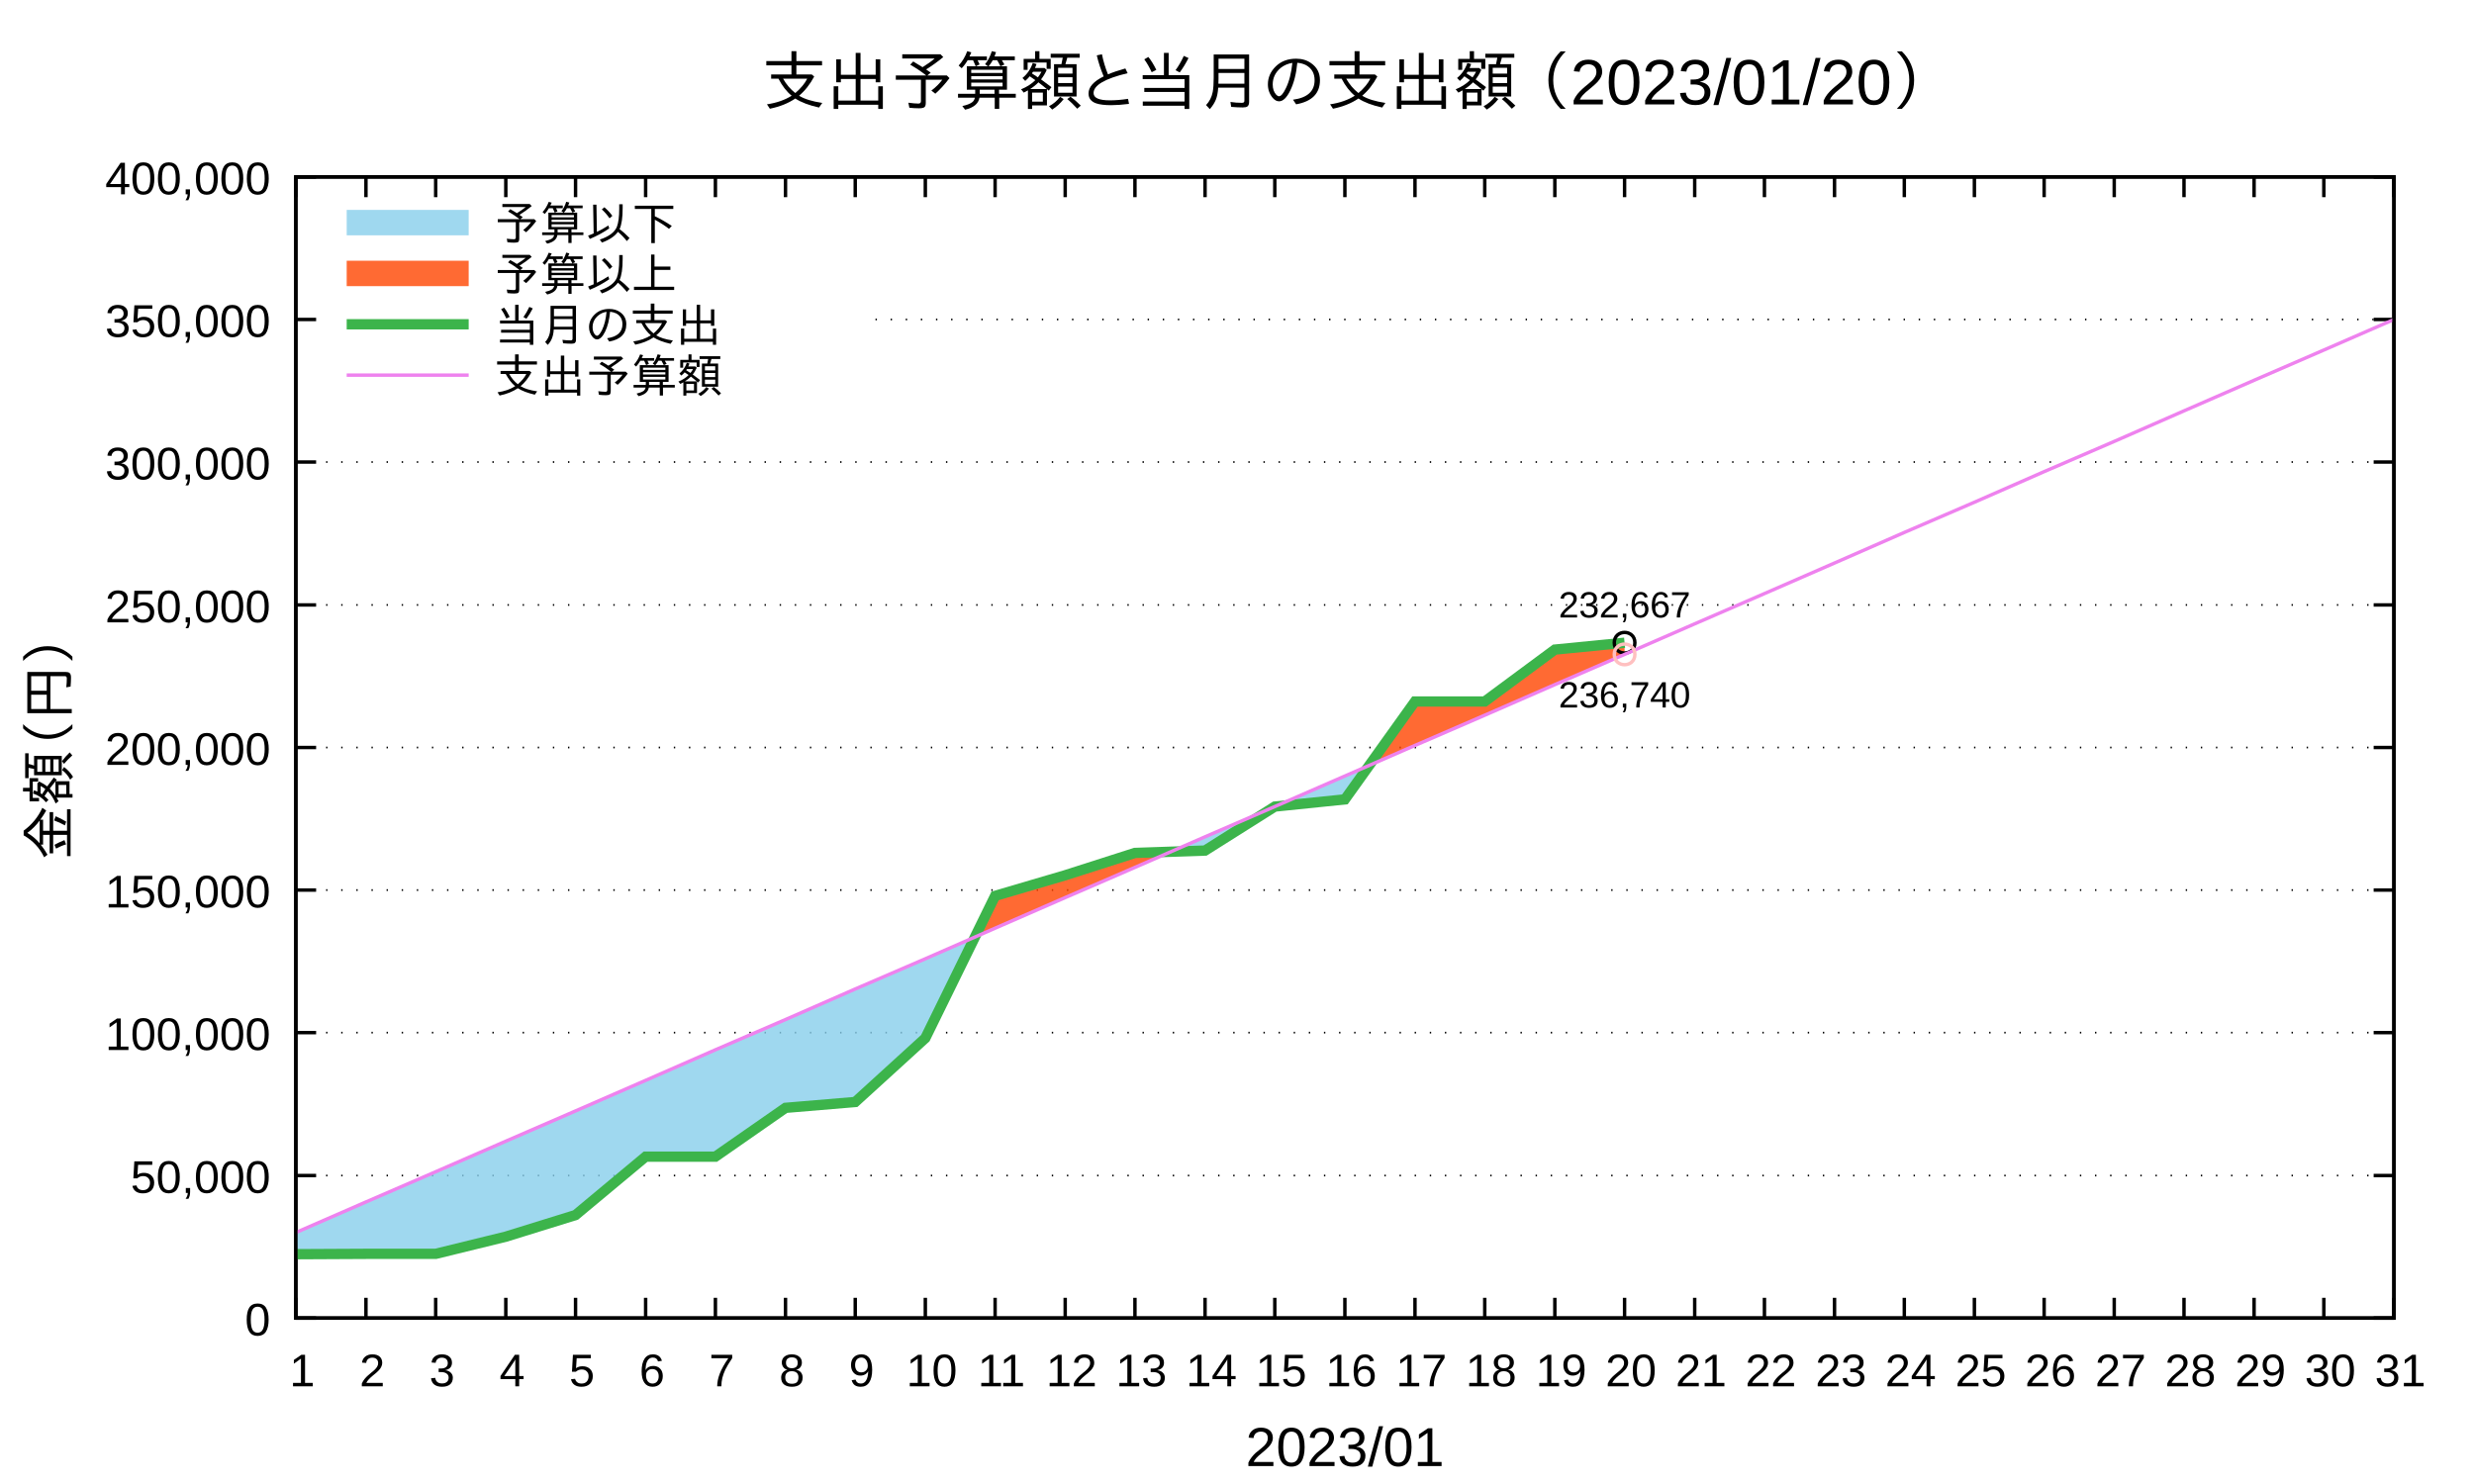 <?xml version="1.0" encoding="UTF-8"?>
<svg xmlns="http://www.w3.org/2000/svg" xmlns:xlink="http://www.w3.org/1999/xlink" width="360pt" height="216pt" viewBox="0 0 360 216" version="1.2">
<defs>
<g>
<symbol overflow="visible" id="glyph0-0">
<path style="stroke:none;" d="M 0.672 -4.594 L 4.328 -4.594 L 4.328 0 L 0.672 0 Z M 0.922 -4.344 L 0.922 -0.25 L 4.078 -0.25 L 4.078 -4.344 Z M 0.922 -4.344 "/>
</symbol>
<symbol overflow="visible" id="glyph0-1">
<path style="stroke:none;" d=""/>
</symbol>
<symbol overflow="visible" id="glyph0-2">
<path style="stroke:none;" d="M 3.453 -2.297 C 3.453 -1.523 3.316 -0.938 3.047 -0.531 C 2.773 -0.133 2.375 0.062 1.844 0.062 C 1.32 0.062 0.926 -0.133 0.656 -0.531 C 0.395 -0.938 0.266 -1.523 0.266 -2.297 C 0.266 -3.086 0.391 -3.676 0.641 -4.062 C 0.898 -4.457 1.305 -4.656 1.859 -4.656 C 2.398 -4.656 2.801 -4.457 3.062 -4.062 C 3.32 -3.664 3.453 -3.078 3.453 -2.297 Z M 2.859 -2.297 C 2.859 -2.961 2.781 -3.441 2.625 -3.734 C 2.469 -4.035 2.211 -4.188 1.859 -4.188 C 1.504 -4.188 1.25 -4.035 1.094 -3.734 C 0.938 -3.441 0.859 -2.961 0.859 -2.297 C 0.859 -1.641 0.938 -1.16 1.094 -0.859 C 1.25 -0.555 1.504 -0.406 1.859 -0.406 C 2.203 -0.406 2.453 -0.562 2.609 -0.875 C 2.773 -1.188 2.859 -1.66 2.859 -2.297 Z M 2.859 -2.297 "/>
</symbol>
<symbol overflow="visible" id="glyph0-3">
<path style="stroke:none;" d="M 3.438 -1.5 C 3.438 -1.008 3.289 -0.625 3 -0.344 C 2.707 -0.07 2.305 0.062 1.797 0.062 C 1.367 0.062 1.023 -0.031 0.766 -0.219 C 0.504 -0.406 0.336 -0.676 0.266 -1.031 L 0.859 -1.094 C 0.984 -0.633 1.301 -0.406 1.812 -0.406 C 2.125 -0.406 2.367 -0.5 2.547 -0.688 C 2.734 -0.883 2.828 -1.148 2.828 -1.484 C 2.828 -1.773 2.734 -2.008 2.547 -2.188 C 2.367 -2.363 2.129 -2.453 1.828 -2.453 C 1.672 -2.453 1.52 -2.426 1.375 -2.375 C 1.238 -2.32 1.102 -2.238 0.969 -2.125 L 0.406 -2.125 L 0.547 -4.594 L 3.156 -4.594 L 3.156 -4.094 L 1.094 -4.094 L 1 -2.641 C 1.25 -2.828 1.566 -2.922 1.953 -2.922 C 2.398 -2.922 2.758 -2.789 3.031 -2.531 C 3.301 -2.27 3.438 -1.926 3.438 -1.5 Z M 3.438 -1.5 "/>
</symbol>
<symbol overflow="visible" id="glyph0-4">
<path style="stroke:none;" d="M 1.25 -0.719 L 1.25 -0.172 C 1.25 0.055 1.227 0.25 1.188 0.406 C 1.145 0.562 1.082 0.711 1 0.859 L 0.594 0.859 C 0.801 0.555 0.906 0.27 0.906 0 L 0.625 0 L 0.625 -0.719 Z M 1.25 -0.719 "/>
</symbol>
<symbol overflow="visible" id="glyph0-5">
<path style="stroke:none;" d="M 0.516 0 L 0.516 -0.5 L 1.672 -0.5 L 1.672 -4.031 L 0.641 -3.297 L 0.641 -3.844 L 1.734 -4.594 L 2.266 -4.594 L 2.266 -0.5 L 3.391 -0.5 L 3.391 0 Z M 0.516 0 "/>
</symbol>
<symbol overflow="visible" id="glyph0-6">
<path style="stroke:none;" d="M 0.328 0 L 0.328 -0.406 C 0.441 -0.664 0.578 -0.891 0.734 -1.078 C 0.898 -1.273 1.07 -1.453 1.25 -1.609 C 1.426 -1.766 1.598 -1.91 1.766 -2.047 C 1.941 -2.18 2.098 -2.316 2.234 -2.453 C 2.367 -2.586 2.477 -2.727 2.562 -2.875 C 2.656 -3.02 2.703 -3.188 2.703 -3.375 C 2.703 -3.633 2.625 -3.832 2.469 -3.969 C 2.32 -4.102 2.117 -4.172 1.859 -4.172 C 1.609 -4.172 1.398 -4.102 1.234 -3.969 C 1.078 -3.832 0.988 -3.645 0.969 -3.406 L 0.359 -3.453 C 0.398 -3.816 0.555 -4.109 0.828 -4.328 C 1.098 -4.547 1.441 -4.656 1.859 -4.656 C 2.328 -4.656 2.68 -4.547 2.922 -4.328 C 3.172 -4.109 3.297 -3.801 3.297 -3.406 C 3.297 -3.227 3.254 -3.051 3.172 -2.875 C 3.098 -2.695 2.977 -2.52 2.812 -2.344 C 2.656 -2.164 2.348 -1.895 1.891 -1.531 C 1.641 -1.32 1.441 -1.133 1.297 -0.969 C 1.148 -0.801 1.047 -0.645 0.984 -0.5 L 3.375 -0.5 L 3.375 0 Z M 0.328 0 "/>
</symbol>
<symbol overflow="visible" id="glyph0-7">
<path style="stroke:none;" d="M 3.422 -1.266 C 3.422 -0.836 3.285 -0.508 3.016 -0.281 C 2.742 -0.051 2.359 0.062 1.859 0.062 C 1.391 0.062 1.016 -0.039 0.734 -0.25 C 0.461 -0.457 0.301 -0.766 0.25 -1.172 L 0.859 -1.234 C 0.941 -0.691 1.273 -0.422 1.859 -0.422 C 2.148 -0.422 2.379 -0.492 2.547 -0.641 C 2.723 -0.785 2.812 -1 2.812 -1.281 C 2.812 -1.531 2.711 -1.723 2.516 -1.859 C 2.328 -2.004 2.051 -2.078 1.688 -2.078 L 1.359 -2.078 L 1.359 -2.594 L 1.672 -2.594 C 1.992 -2.594 2.242 -2.66 2.422 -2.797 C 2.598 -2.941 2.688 -3.133 2.688 -3.375 C 2.688 -3.625 2.613 -3.816 2.469 -3.953 C 2.32 -4.098 2.109 -4.172 1.828 -4.172 C 1.566 -4.172 1.359 -4.102 1.203 -3.969 C 1.047 -3.844 0.953 -3.66 0.922 -3.422 L 0.328 -3.469 C 0.367 -3.844 0.523 -4.133 0.797 -4.344 C 1.066 -4.551 1.41 -4.656 1.828 -4.656 C 2.297 -4.656 2.656 -4.547 2.906 -4.328 C 3.164 -4.117 3.297 -3.82 3.297 -3.438 C 3.297 -3.145 3.211 -2.906 3.047 -2.719 C 2.879 -2.539 2.641 -2.422 2.328 -2.359 L 2.328 -2.344 C 2.672 -2.301 2.938 -2.18 3.125 -1.984 C 3.32 -1.797 3.422 -1.555 3.422 -1.266 Z M 3.422 -1.266 "/>
</symbol>
<symbol overflow="visible" id="glyph0-8">
<path style="stroke:none;" d="M 2.875 -1.047 L 2.875 0 L 2.312 0 L 2.312 -1.047 L 0.156 -1.047 L 0.156 -1.5 L 2.25 -4.594 L 2.875 -4.594 L 2.875 -1.5 L 3.516 -1.5 L 3.516 -1.047 Z M 2.312 -3.922 C 2.312 -3.91 2.281 -3.852 2.219 -3.75 C 2.164 -3.656 2.125 -3.586 2.094 -3.547 L 0.922 -1.812 L 0.75 -1.562 L 0.688 -1.5 L 2.312 -1.5 Z M 2.312 -3.922 "/>
</symbol>
<symbol overflow="visible" id="glyph0-9">
<path style="stroke:none;" d="M 3.422 -1.5 C 3.422 -1.02 3.285 -0.641 3.016 -0.359 C 2.754 -0.078 2.395 0.062 1.938 0.062 C 1.414 0.062 1.02 -0.129 0.75 -0.516 C 0.477 -0.898 0.344 -1.457 0.344 -2.188 C 0.344 -2.977 0.484 -3.586 0.766 -4.016 C 1.047 -4.441 1.453 -4.656 1.984 -4.656 C 2.672 -4.656 3.109 -4.344 3.297 -3.719 L 2.734 -3.625 C 2.617 -4 2.363 -4.188 1.969 -4.188 C 1.633 -4.188 1.375 -4.031 1.188 -3.719 C 1.008 -3.406 0.922 -2.953 0.922 -2.359 C 1.023 -2.555 1.172 -2.707 1.359 -2.812 C 1.555 -2.914 1.781 -2.969 2.031 -2.969 C 2.457 -2.969 2.797 -2.832 3.047 -2.562 C 3.297 -2.301 3.422 -1.945 3.422 -1.5 Z M 2.828 -1.469 C 2.828 -1.801 2.742 -2.055 2.578 -2.234 C 2.41 -2.422 2.18 -2.516 1.891 -2.516 C 1.617 -2.516 1.398 -2.43 1.234 -2.266 C 1.066 -2.109 0.984 -1.891 0.984 -1.609 C 0.984 -1.254 1.066 -0.961 1.234 -0.734 C 1.41 -0.516 1.641 -0.406 1.922 -0.406 C 2.203 -0.406 2.422 -0.5 2.578 -0.688 C 2.742 -0.883 2.828 -1.145 2.828 -1.469 Z M 2.828 -1.469 "/>
</symbol>
<symbol overflow="visible" id="glyph0-10">
<path style="stroke:none;" d="M 3.375 -4.109 C 2.906 -3.398 2.57 -2.844 2.375 -2.438 C 2.188 -2.031 2.039 -1.629 1.938 -1.234 C 1.844 -0.836 1.797 -0.426 1.797 0 L 1.188 0 C 1.188 -0.582 1.312 -1.195 1.562 -1.844 C 1.812 -2.5 2.227 -3.25 2.812 -4.094 L 0.344 -4.094 L 0.344 -4.594 L 3.375 -4.594 Z M 3.375 -4.109 "/>
</symbol>
<symbol overflow="visible" id="glyph0-11">
<path style="stroke:none;" d="M 3.422 -1.281 C 3.422 -0.852 3.285 -0.52 3.016 -0.281 C 2.742 -0.051 2.359 0.062 1.859 0.062 C 1.367 0.062 0.984 -0.051 0.703 -0.281 C 0.43 -0.508 0.297 -0.844 0.297 -1.281 C 0.297 -1.57 0.379 -1.816 0.547 -2.016 C 0.711 -2.223 0.93 -2.352 1.203 -2.406 C 0.953 -2.469 0.754 -2.598 0.609 -2.797 C 0.461 -2.992 0.391 -3.223 0.391 -3.484 C 0.391 -3.828 0.52 -4.109 0.781 -4.328 C 1.051 -4.547 1.406 -4.656 1.844 -4.656 C 2.289 -4.656 2.645 -4.547 2.906 -4.328 C 3.176 -4.117 3.312 -3.832 3.312 -3.469 C 3.312 -3.207 3.238 -2.977 3.094 -2.781 C 2.945 -2.594 2.742 -2.473 2.484 -2.422 L 2.484 -2.406 C 2.785 -2.352 3.016 -2.227 3.172 -2.031 C 3.336 -1.832 3.422 -1.582 3.422 -1.281 Z M 2.703 -3.438 C 2.703 -3.957 2.414 -4.219 1.844 -4.219 C 1.57 -4.219 1.363 -4.148 1.219 -4.016 C 1.07 -3.891 1 -3.695 1 -3.438 C 1 -3.176 1.07 -2.977 1.219 -2.844 C 1.363 -2.707 1.57 -2.641 1.844 -2.641 C 2.125 -2.641 2.336 -2.703 2.484 -2.828 C 2.629 -2.953 2.703 -3.156 2.703 -3.438 Z M 2.812 -1.328 C 2.812 -1.617 2.723 -1.836 2.547 -1.984 C 2.379 -2.129 2.145 -2.203 1.844 -2.203 C 1.539 -2.203 1.305 -2.125 1.141 -1.969 C 0.973 -1.812 0.891 -1.598 0.891 -1.328 C 0.891 -0.691 1.211 -0.375 1.859 -0.375 C 2.18 -0.375 2.422 -0.445 2.578 -0.594 C 2.734 -0.75 2.812 -0.992 2.812 -1.328 Z M 2.812 -1.328 "/>
</symbol>
<symbol overflow="visible" id="glyph0-12">
<path style="stroke:none;" d="M 3.391 -2.391 C 3.391 -1.598 3.242 -0.988 2.953 -0.562 C 2.672 -0.145 2.266 0.062 1.734 0.062 C 1.379 0.062 1.094 -0.008 0.875 -0.156 C 0.656 -0.312 0.5 -0.555 0.406 -0.891 L 0.969 -0.984 C 1.082 -0.598 1.344 -0.406 1.75 -0.406 C 2.082 -0.406 2.336 -0.562 2.516 -0.875 C 2.703 -1.188 2.801 -1.633 2.812 -2.219 C 2.727 -2.02 2.578 -1.859 2.359 -1.734 C 2.148 -1.617 1.922 -1.562 1.672 -1.562 C 1.266 -1.562 0.938 -1.703 0.688 -1.984 C 0.438 -2.266 0.312 -2.641 0.312 -3.109 C 0.312 -3.586 0.445 -3.961 0.719 -4.234 C 0.988 -4.516 1.363 -4.656 1.844 -4.656 C 2.352 -4.656 2.738 -4.469 3 -4.094 C 3.258 -3.719 3.391 -3.148 3.391 -2.391 Z M 2.75 -2.953 C 2.75 -3.328 2.664 -3.625 2.5 -3.844 C 2.332 -4.07 2.109 -4.188 1.828 -4.188 C 1.535 -4.188 1.305 -4.086 1.141 -3.891 C 0.984 -3.703 0.906 -3.441 0.906 -3.109 C 0.906 -2.773 0.984 -2.508 1.141 -2.312 C 1.305 -2.125 1.531 -2.031 1.812 -2.031 C 1.977 -2.031 2.133 -2.066 2.281 -2.141 C 2.426 -2.223 2.539 -2.332 2.625 -2.469 C 2.707 -2.613 2.75 -2.773 2.75 -2.953 Z M 2.75 -2.953 "/>
</symbol>
<symbol overflow="visible" id="glyph1-0">
<path style="stroke:none;" d="M 0.797 -7.203 L 0.797 -0.797 L -6.875 -0.797 L -6.875 -7.203 Z M -6.469 -6.516 L -6.469 -1.484 L -3.375 -4.016 Z M 0.062 -6.781 L -6.125 -6.781 L -3.031 -4.281 Z M -3.031 -3.734 L -6.141 -1.219 L 0.078 -1.219 Z M 0.391 -6.516 L -2.703 -4.016 L 0.391 -1.5 Z M 0.391 -6.516 "/>
</symbol>
<symbol overflow="visible" id="glyph1-1">
<path style="stroke:none;" d="M -3.719 -4.281 L -2.766 -4.281 L -2.766 -7 L -2.25 -7 L -2.25 -4.281 L -0.234 -4.281 L -0.234 -7.406 L 0.281 -7.406 L 0.281 -0.594 L -0.234 -0.594 L -0.234 -3.688 L -2.25 -3.688 L -2.25 -1 L -2.766 -1 L -2.766 -3.688 L -3.719 -3.688 L -3.719 -2.266 L -4.062 -2.266 C -3.695 -1.805 -3.367 -1.316 -3.078 -0.797 L -3.562 -0.422 C -4.227 -1.805 -5.223 -2.867 -6.547 -3.609 L -6.547 -4.297 C -5.336 -5.18 -4.43 -6.289 -3.828 -7.625 L -3.266 -7.219 C -3.535 -6.75 -3.82 -6.305 -4.125 -5.891 L -3.719 -5.891 Z M -4.219 -5.766 C -4.727 -5.066 -5.328 -4.469 -6.016 -3.969 C -5.367 -3.602 -4.77 -3.102 -4.219 -2.469 Z M -0.375 -2.297 C -0.852 -2.16 -1.336 -1.957 -1.828 -1.688 L -2.062 -2.234 C -1.707 -2.441 -1.223 -2.672 -0.609 -2.922 Z M -0.547 -5.062 C -1.055 -5.352 -1.582 -5.594 -2.125 -5.781 L -1.891 -6.391 C -1.391 -6.18 -0.879 -5.922 -0.359 -5.609 Z M -0.547 -5.062 "/>
</symbol>
<symbol overflow="visible" id="glyph1-2">
<path style="stroke:none;" d="M -1.766 -1.109 L -1.734 -1.078 C -1.691 -0.984 -1.602 -0.816 -1.469 -0.578 L -1.891 -0.25 C -2.18 -0.957 -2.562 -1.551 -3.031 -2.031 C -3.27 -1.695 -3.43 -1.461 -3.516 -1.328 C -3.297 -1.148 -3.102 -0.961 -2.938 -0.766 L -3.297 -0.422 C -3.773 -1.016 -4.398 -1.441 -5.172 -1.703 L -5.047 -2.172 C -4.828 -2.098 -4.66 -2.031 -4.547 -1.969 L -4.547 -3.188 L -4.297 -3.453 C -3.848 -3.242 -3.457 -3.004 -3.125 -2.734 C -2.758 -3.242 -2.438 -3.676 -2.156 -4.031 L -1.719 -3.703 C -1.844 -3.566 -1.906 -3.492 -1.906 -3.484 L 0.125 -3.484 L 0.125 -1.625 L 0.562 -1.625 L 0.562 -1.109 Z M -1.922 -1.375 L -1.922 -3.469 C -2.18 -3.156 -2.43 -2.844 -2.672 -2.531 L -2.75 -2.422 C -2.445 -2.109 -2.172 -1.758 -1.922 -1.375 Z M -1.469 -2.953 L -1.469 -1.625 L -0.344 -1.625 L -0.344 -2.953 Z M -4.078 -1.734 C -3.984 -1.672 -3.914 -1.625 -3.875 -1.594 C -3.75 -1.801 -3.586 -2.051 -3.391 -2.344 C -3.598 -2.52 -3.828 -2.672 -4.078 -2.797 Z M -5.031 -5.766 L -5.031 -7.172 L -1 -7.172 L -1 -4.359 L -5.031 -4.359 L -5.031 -5.281 C -5.406 -5.363 -5.672 -5.414 -5.828 -5.438 L -5.828 -3.938 L -6.328 -3.938 L -6.328 -7.562 L -5.828 -7.562 L -5.828 -6 C -5.805 -6 -5.754 -5.988 -5.672 -5.969 C -5.484 -5.926 -5.27 -5.859 -5.031 -5.766 Z M -4.562 -6.672 L -4.562 -4.859 L -3.844 -4.859 L -3.844 -6.672 Z M -3.391 -4.859 L -2.672 -4.859 L -2.672 -6.672 L -3.391 -6.672 Z M -2.219 -4.859 L -1.453 -4.859 L -1.453 -6.672 L -2.219 -6.672 Z M -5.688 -2.531 L -5.688 -3.938 L -4.438 -3.938 L -4.438 -3.438 L -5.219 -3.438 L -5.219 -1.062 L -4.312 -1.062 L -4.312 -0.562 L -5.688 -0.562 L -5.688 -2 L -6.641 -2 L -6.641 -2.531 Z M 0.219 -3.719 C -0.07 -4.289 -0.461 -4.754 -0.953 -5.109 L -0.672 -5.562 C -0.129 -5.156 0.305 -4.676 0.641 -4.125 Z M 0.531 -7.25 C 0.039 -6.812 -0.359 -6.398 -0.672 -6.016 L -0.969 -6.406 C -0.656 -6.844 -0.281 -7.27 0.156 -7.688 Z M 0.531 -7.25 "/>
</symbol>
<symbol overflow="visible" id="glyph1-3">
<path style="stroke:none;" d="M 0.547 -3.172 C -0.461 -2.16 -1.66 -1.656 -3.047 -1.656 C -4.43 -1.656 -5.625 -2.16 -6.625 -3.172 L -6.625 -3.797 C -5.602 -2.766 -4.406 -2.25 -3.031 -2.25 C -1.664 -2.25 -0.473 -2.766 0.547 -3.797 Z M 0.547 -3.172 "/>
</symbol>
<symbol overflow="visible" id="glyph1-4">
<path style="stroke:none;" d="M -6.016 -7 L -0.406 -7 C -0.164 -7 0.008 -6.953 0.125 -6.859 C 0.27 -6.754 0.344 -6.535 0.344 -6.203 C 0.344 -5.797 0.32 -5.352 0.281 -4.875 L -0.344 -4.766 C -0.289 -5.242 -0.266 -5.676 -0.266 -6.062 C -0.266 -6.281 -0.359 -6.391 -0.547 -6.391 L -2.656 -6.391 L -2.656 -1.609 L 0.453 -1.609 L 0.453 -1 L -6.016 -1 Z M -5.453 -1.609 L -3.188 -1.609 L -3.188 -3.688 L -5.453 -3.688 Z M -3.188 -6.391 L -5.453 -6.391 L -5.453 -4.266 L -3.188 -4.266 Z M -3.188 -6.391 "/>
</symbol>
<symbol overflow="visible" id="glyph1-5">
<path style="stroke:none;" d="M 0.547 -0.609 C -0.473 -1.641 -1.672 -2.156 -3.047 -2.156 C -4.41 -2.156 -5.602 -1.641 -6.625 -0.609 L -6.625 -1.234 C -5.625 -2.242 -4.43 -2.75 -3.047 -2.75 C -1.66 -2.75 -0.461 -2.242 0.547 -1.234 Z M 0.547 -0.609 "/>
</symbol>
<symbol overflow="visible" id="glyph2-0">
<path style="stroke:none;" d="M 0.797 -5.5 L 5.203 -5.5 L 5.203 0 L 0.797 0 Z M 1.094 -5.203 L 1.094 -0.297 L 4.906 -0.297 L 4.906 -5.203 Z M 1.094 -5.203 "/>
</symbol>
<symbol overflow="visible" id="glyph2-1">
<path style="stroke:none;" d="M 0.406 0 L 0.406 -0.5 C 0.539 -0.801 0.703 -1.066 0.891 -1.297 C 1.078 -1.535 1.273 -1.75 1.484 -1.938 C 1.703 -2.125 1.914 -2.297 2.125 -2.453 C 2.332 -2.617 2.52 -2.781 2.688 -2.938 C 2.852 -3.102 2.984 -3.273 3.078 -3.453 C 3.18 -3.629 3.234 -3.832 3.234 -4.062 C 3.234 -4.363 3.145 -4.598 2.969 -4.766 C 2.789 -4.93 2.547 -5.016 2.234 -5.016 C 1.93 -5.016 1.68 -4.93 1.484 -4.766 C 1.297 -4.598 1.188 -4.367 1.156 -4.078 L 0.438 -4.141 C 0.488 -4.586 0.676 -4.941 1 -5.203 C 1.32 -5.461 1.734 -5.594 2.234 -5.594 C 2.785 -5.594 3.211 -5.457 3.516 -5.188 C 3.816 -4.926 3.969 -4.555 3.969 -4.078 C 3.969 -3.867 3.914 -3.656 3.812 -3.438 C 3.719 -3.227 3.57 -3.02 3.375 -2.812 C 3.188 -2.602 2.82 -2.273 2.281 -1.828 C 1.977 -1.586 1.738 -1.367 1.562 -1.172 C 1.383 -0.973 1.254 -0.781 1.172 -0.594 L 4.047 -0.594 L 4.047 0 Z M 0.406 0 "/>
</symbol>
<symbol overflow="visible" id="glyph2-2">
<path style="stroke:none;" d="M 4.141 -2.75 C 4.141 -1.832 3.977 -1.129 3.656 -0.641 C 3.332 -0.16 2.852 0.078 2.219 0.078 C 1.582 0.078 1.102 -0.16 0.781 -0.641 C 0.469 -1.129 0.312 -1.832 0.312 -2.75 C 0.312 -3.695 0.461 -4.406 0.766 -4.875 C 1.078 -5.352 1.566 -5.594 2.234 -5.594 C 2.891 -5.594 3.367 -5.352 3.672 -4.875 C 3.984 -4.395 4.141 -3.688 4.141 -2.75 Z M 3.422 -2.75 C 3.422 -3.551 3.328 -4.129 3.141 -4.484 C 2.961 -4.836 2.66 -5.016 2.234 -5.016 C 1.805 -5.016 1.5 -4.836 1.312 -4.484 C 1.125 -4.141 1.031 -3.562 1.031 -2.75 C 1.031 -1.969 1.125 -1.395 1.312 -1.031 C 1.5 -0.676 1.801 -0.5 2.219 -0.5 C 2.633 -0.5 2.938 -0.68 3.125 -1.047 C 3.32 -1.422 3.422 -1.988 3.422 -2.75 Z M 3.422 -2.75 "/>
</symbol>
<symbol overflow="visible" id="glyph2-3">
<path style="stroke:none;" d="M 4.094 -1.516 C 4.094 -1.016 3.93 -0.625 3.609 -0.344 C 3.285 -0.062 2.828 0.078 2.234 0.078 C 1.672 0.078 1.223 -0.047 0.891 -0.297 C 0.566 -0.547 0.375 -0.922 0.312 -1.422 L 1.031 -1.484 C 1.125 -0.828 1.523 -0.5 2.234 -0.5 C 2.586 -0.5 2.863 -0.586 3.062 -0.766 C 3.27 -0.941 3.375 -1.203 3.375 -1.547 C 3.375 -1.848 3.254 -2.082 3.016 -2.25 C 2.785 -2.414 2.457 -2.5 2.031 -2.5 L 1.625 -2.5 L 1.625 -3.109 L 2.016 -3.109 C 2.398 -3.109 2.695 -3.191 2.906 -3.359 C 3.113 -3.523 3.219 -3.758 3.219 -4.062 C 3.219 -4.352 3.129 -4.582 2.953 -4.75 C 2.785 -4.926 2.531 -5.016 2.188 -5.016 C 1.883 -5.016 1.633 -4.93 1.438 -4.766 C 1.25 -4.609 1.141 -4.383 1.109 -4.094 L 0.406 -4.156 C 0.457 -4.602 0.641 -4.953 0.953 -5.203 C 1.273 -5.461 1.691 -5.594 2.203 -5.594 C 2.754 -5.594 3.18 -5.461 3.484 -5.203 C 3.797 -4.941 3.953 -4.582 3.953 -4.125 C 3.953 -3.781 3.852 -3.492 3.656 -3.266 C 3.457 -3.047 3.172 -2.898 2.797 -2.828 L 2.797 -2.812 C 3.203 -2.77 3.52 -2.629 3.75 -2.391 C 3.977 -2.16 4.094 -1.867 4.094 -1.516 Z M 4.094 -1.516 "/>
</symbol>
<symbol overflow="visible" id="glyph2-4">
<path style="stroke:none;" d="M 0 0.078 L 1.609 -5.797 L 2.219 -5.797 L 0.641 0.078 Z M 0 0.078 "/>
</symbol>
<symbol overflow="visible" id="glyph2-5">
<path style="stroke:none;" d="M 0.609 0 L 0.609 -0.594 L 2.016 -0.594 L 2.016 -4.828 L 0.766 -3.953 L 0.766 -4.609 L 2.078 -5.5 L 2.719 -5.5 L 2.719 -0.594 L 4.062 -0.594 L 4.062 0 Z M 0.609 0 "/>
</symbol>
<symbol overflow="visible" id="glyph3-0">
<path style="stroke:none;" d="M 8.391 0.938 L 0.938 0.938 L 0.938 -8.016 L 8.391 -8.016 Z M 7.609 -7.531 L 1.734 -7.531 L 4.672 -3.922 Z M 7.906 0.078 L 7.906 -7.141 L 4.984 -3.531 Z M 4.359 -3.531 L 1.422 -7.172 L 1.422 0.094 Z M 7.594 0.453 L 4.672 -3.156 L 1.75 0.453 Z M 7.594 0.453 "/>
</symbol>
<symbol overflow="visible" id="glyph3-1">
<path style="stroke:none;" d="M 5.375 -1.266 C 6.156 -0.785 7.281 -0.438 8.75 -0.219 L 8.281 0.453 C 6.82 0.129 5.672 -0.305 4.828 -0.859 C 3.797 -0.16 2.562 0.332 1.125 0.625 L 0.703 -0.016 C 2.109 -0.223 3.305 -0.641 4.297 -1.266 C 3.566 -1.859 2.926 -2.688 2.375 -3.75 L 1.312 -3.75 L 1.312 -4.359 L 4.266 -4.359 L 4.266 -5.688 L 0.609 -5.688 L 0.609 -6.312 L 4.266 -6.312 L 4.266 -7.75 L 4.984 -7.75 L 4.984 -6.312 L 8.719 -6.312 L 8.719 -5.688 L 4.984 -5.688 L 4.984 -4.359 L 7.219 -4.359 L 7.578 -4.062 C 6.961 -2.914 6.227 -1.984 5.375 -1.266 Z M 4.828 -1.656 C 5.629 -2.344 6.207 -3.039 6.562 -3.75 L 3.047 -3.75 C 3.523 -2.906 4.117 -2.207 4.828 -1.656 Z M 4.828 -1.656 "/>
</symbol>
<symbol overflow="visible" id="glyph3-2">
<path style="stroke:none;" d="M 4.984 -4.312 L 7.188 -4.312 L 7.188 -6.562 L 7.859 -6.562 L 7.859 -3.219 L 7.188 -3.219 L 7.188 -3.703 L 4.984 -3.703 L 4.984 -0.562 L 7.562 -0.562 L 7.562 -2.641 L 8.234 -2.641 L 8.234 0.656 L 7.562 0.656 L 7.562 0.047 L 1.75 0.047 L 1.75 0.656 L 1.078 0.656 L 1.078 -2.641 L 1.75 -2.641 L 1.75 -0.562 L 4.281 -0.562 L 4.281 -3.703 L 2.125 -3.703 L 2.125 -3.219 L 1.453 -3.219 L 1.453 -6.562 L 2.125 -6.562 L 2.125 -4.312 L 4.281 -4.312 L 4.281 -7.5 L 4.984 -7.5 Z M 4.984 -4.312 "/>
</symbol>
<symbol overflow="visible" id="glyph3-3">
<path style="stroke:none;" d="M 5.156 -5.094 C 5.258 -5.02 5.395 -4.926 5.562 -4.812 C 5.688 -4.727 5.773 -4.664 5.828 -4.625 L 5.344 -4.219 L 8.172 -4.219 L 8.562 -3.828 C 7.883 -2.93 7.195 -2.176 6.5 -1.562 L 5.922 -2.016 C 6.555 -2.492 7.086 -3.02 7.516 -3.594 L 5.109 -3.594 L 5.109 -0.219 C 5.109 0.07 5.051 0.27 4.938 0.375 C 4.82 0.5 4.547 0.562 4.109 0.562 C 3.648 0.562 3.188 0.535 2.719 0.484 L 2.578 -0.25 C 3.203 -0.164 3.688 -0.125 4.031 -0.125 C 4.281 -0.125 4.406 -0.242 4.406 -0.484 L 4.406 -3.594 L 0.75 -3.594 L 0.75 -4.219 L 5.172 -4.219 C 4.453 -4.789 3.676 -5.312 2.844 -5.781 L 3.281 -6.25 C 3.75 -5.977 4.203 -5.703 4.641 -5.422 C 5.379 -5.879 5.969 -6.301 6.406 -6.688 L 1.688 -6.688 L 1.688 -7.297 L 7.25 -7.297 L 7.656 -6.891 C 6.852 -6.223 6.02 -5.625 5.156 -5.094 Z M 5.156 -5.094 "/>
</symbol>
<symbol overflow="visible" id="glyph3-4">
<path style="stroke:none;" d="M 3.594 -0.984 C 3.445 -0.109 2.75 0.473 1.5 0.766 L 1.094 0.234 C 1.738 0.098 2.211 -0.082 2.516 -0.312 C 2.723 -0.457 2.859 -0.68 2.922 -0.984 L 0.469 -0.984 L 0.469 -1.547 L 2.969 -1.547 L 2.969 -2.141 L 1.75 -2.141 L 1.75 -5.547 L 4.828 -5.547 L 4.406 -5.859 C 4.812 -6.348 5.141 -6.977 5.391 -7.75 L 6 -7.609 C 5.957 -7.484 5.883 -7.273 5.781 -6.984 L 8.734 -6.984 L 8.734 -6.438 L 6.844 -6.438 C 6.938 -6.301 7.062 -6.094 7.219 -5.812 L 6.641 -5.547 C 6.484 -5.879 6.32 -6.176 6.156 -6.438 L 5.531 -6.438 C 5.344 -6.102 5.141 -5.805 4.922 -5.547 L 7.594 -5.547 L 7.594 -2.141 L 6.438 -2.141 L 6.438 -1.547 L 8.875 -1.547 L 8.875 -0.984 L 6.469 -0.984 L 6.469 0.641 L 5.812 0.641 L 5.812 -0.984 Z M 3.625 -1.547 L 5.781 -1.547 L 5.781 -2.141 L 3.625 -2.141 Z M 6.953 -2.625 L 6.953 -3.172 L 2.391 -3.172 L 2.391 -2.625 Z M 6.953 -3.641 L 6.953 -4.109 L 2.391 -4.109 L 2.391 -3.641 Z M 6.953 -4.578 L 6.953 -5.047 L 2.391 -5.047 L 2.391 -4.578 Z M 2.141 -6.984 L 4.672 -6.984 L 4.672 -6.438 L 3.312 -6.438 L 3.609 -5.828 L 3.047 -5.547 C 2.891 -5.93 2.758 -6.227 2.656 -6.438 L 1.875 -6.438 C 1.625 -6 1.332 -5.609 1 -5.266 L 0.562 -5.656 C 1.102 -6.25 1.52 -6.945 1.812 -7.75 L 2.406 -7.578 C 2.352 -7.43 2.266 -7.234 2.141 -6.984 Z M 2.141 -6.984 "/>
</symbol>
<symbol overflow="visible" id="glyph3-5">
<path style="stroke:none;" d="M 1.281 -2.047 L 1.25 -2.031 C 1.145 -1.969 0.953 -1.863 0.672 -1.719 L 0.281 -2.203 C 1.113 -2.535 1.805 -2.977 2.359 -3.531 C 1.973 -3.812 1.703 -4 1.547 -4.094 C 1.336 -3.844 1.117 -3.617 0.891 -3.422 L 0.484 -3.844 C 1.172 -4.406 1.672 -5.133 1.984 -6.031 L 2.531 -5.875 C 2.445 -5.625 2.367 -5.43 2.297 -5.297 L 3.703 -5.297 L 4.016 -5.016 C 3.773 -4.492 3.5 -4.035 3.188 -3.641 C 3.781 -3.211 4.285 -2.836 4.703 -2.516 L 4.312 -2 C 4.156 -2.145 4.066 -2.219 4.047 -2.219 L 4.047 0.141 L 1.891 0.141 L 1.891 0.656 L 1.281 0.656 Z M 1.594 -2.234 L 4.031 -2.234 C 3.676 -2.535 3.312 -2.828 2.938 -3.109 L 2.812 -3.219 C 2.457 -2.852 2.051 -2.523 1.594 -2.234 Z M 3.453 -1.719 L 1.891 -1.719 L 1.891 -0.406 L 3.453 -0.406 Z M 2.016 -4.75 C 1.953 -4.645 1.898 -4.566 1.859 -4.516 C 2.098 -4.367 2.391 -4.176 2.734 -3.938 C 2.93 -4.195 3.102 -4.469 3.25 -4.75 Z M 6.734 -5.859 L 8.359 -5.859 L 8.359 -1.156 L 5.078 -1.156 L 5.078 -5.859 L 6.156 -5.859 C 6.25 -6.297 6.312 -6.609 6.344 -6.797 L 4.594 -6.797 L 4.594 -7.375 L 8.812 -7.375 L 8.812 -6.797 L 7 -6.797 C 6.988 -6.773 6.973 -6.711 6.953 -6.609 C 6.898 -6.391 6.828 -6.141 6.734 -5.859 Z M 7.766 -5.328 L 5.672 -5.328 L 5.672 -4.484 L 7.766 -4.484 Z M 5.672 -3.953 L 5.672 -3.109 L 7.766 -3.109 L 7.766 -3.953 Z M 5.672 -2.594 L 5.672 -1.703 L 7.766 -1.703 L 7.766 -2.594 Z M 2.953 -6.625 L 4.594 -6.625 L 4.594 -5.172 L 4 -5.172 L 4 -6.094 L 1.234 -6.094 L 1.234 -5.031 L 0.656 -5.031 L 0.656 -6.625 L 2.328 -6.625 L 2.328 -7.75 L 2.953 -7.75 Z M 4.344 0.266 C 5.008 -0.086 5.547 -0.547 5.953 -1.109 L 6.484 -0.781 C 6.004 -0.156 5.445 0.352 4.812 0.75 Z M 8.453 0.625 C 7.941 0.051 7.457 -0.414 7 -0.781 L 7.469 -1.125 C 7.969 -0.77 8.469 -0.336 8.969 0.172 Z M 8.453 0.625 "/>
</symbol>
<symbol overflow="visible" id="glyph3-6">
<path style="stroke:none;" d="M 6.656 -0.078 C 5.656 0.047 4.789 0.109 4.062 0.109 C 3.125 0.109 2.395 0.02 1.875 -0.156 C 1.133 -0.414 0.766 -0.895 0.766 -1.594 C 0.766 -2.531 1.5 -3.359 2.969 -4.078 C 2.531 -5.117 2.195 -6.141 1.969 -7.141 L 2.719 -7.297 C 2.914 -6.316 3.207 -5.344 3.594 -4.375 C 4.27 -4.664 5.113 -4.953 6.125 -5.234 L 6.453 -4.547 C 3.148 -3.754 1.5 -2.789 1.5 -1.656 C 1.5 -0.945 2.289 -0.594 3.875 -0.594 C 4.656 -0.594 5.535 -0.664 6.516 -0.812 Z M 6.656 -0.078 "/>
</symbol>
<symbol overflow="visible" id="glyph3-7">
<path style="stroke:none;" d="M 4.969 -4.266 L 7.969 -4.266 L 7.969 0.656 L 7.281 0.656 L 7.281 0.188 L 1.203 0.188 L 1.203 -0.422 L 7.281 -0.422 L 7.281 -1.812 L 1.422 -1.812 L 1.422 -2.406 L 7.281 -2.406 L 7.281 -3.688 L 1.188 -3.688 L 1.188 -4.266 L 4.281 -4.266 L 4.281 -7.5 L 4.969 -7.5 Z M 2.5 -4.688 C 2.164 -5.414 1.805 -6.039 1.422 -6.562 L 2.016 -6.906 C 2.422 -6.406 2.805 -5.781 3.172 -5.031 Z M 5.969 -4.984 C 6.395 -5.555 6.797 -6.25 7.172 -7.062 L 7.859 -6.75 C 7.461 -5.969 7.035 -5.27 6.578 -4.656 Z M 5.969 -4.984 "/>
</symbol>
<symbol overflow="visible" id="glyph3-8">
<path style="stroke:none;" d="M 7.344 -7.266 L 7.344 -0.375 C 7.344 -0.051 7.258 0.172 7.094 0.297 C 6.969 0.391 6.742 0.438 6.422 0.438 C 5.922 0.438 5.359 0.41 4.734 0.359 L 4.625 -0.359 C 5.188 -0.273 5.734 -0.234 6.266 -0.234 C 6.461 -0.234 6.582 -0.281 6.625 -0.375 C 6.645 -0.426 6.656 -0.516 6.656 -0.641 L 6.656 -2.438 L 2.844 -2.438 C 2.801 -1.738 2.688 -1.156 2.5 -0.688 C 2.32 -0.238 2.031 0.219 1.625 0.688 L 1.078 0.094 C 1.578 -0.426 1.898 -1.062 2.047 -1.812 C 2.141 -2.32 2.188 -3.004 2.188 -3.859 L 2.188 -7.266 Z M 2.891 -6.656 L 2.891 -5.156 L 6.656 -5.156 L 6.656 -6.656 Z M 2.891 -4.578 L 2.891 -3.719 C 2.891 -3.457 2.883 -3.258 2.875 -3.125 L 2.875 -3.016 L 6.656 -3.016 L 6.656 -4.578 Z M 2.891 -4.578 "/>
</symbol>
<symbol overflow="visible" id="glyph3-9">
<path style="stroke:none;" d="M 4.359 -0.688 C 6.453 -0.969 7.5 -1.914 7.5 -3.531 C 7.5 -4.531 7.082 -5.258 6.25 -5.719 C 5.883 -5.906 5.461 -6.02 4.984 -6.062 C 4.836 -4.477 4.5 -3.141 3.969 -2.047 C 3.457 -0.984 2.91 -0.453 2.328 -0.453 C 1.992 -0.453 1.68 -0.625 1.391 -0.969 C 0.93 -1.531 0.703 -2.18 0.703 -2.922 C 0.703 -3.91 1.082 -4.781 1.844 -5.531 C 2.613 -6.281 3.602 -6.656 4.812 -6.656 C 5.664 -6.656 6.395 -6.438 7 -6 C 7.852 -5.406 8.281 -4.582 8.281 -3.531 C 8.281 -1.602 7.125 -0.43 4.812 -0.016 Z M 4.266 -6.047 C 3.609 -5.941 3.039 -5.695 2.562 -5.312 C 1.789 -4.664 1.406 -3.863 1.406 -2.906 C 1.406 -2.289 1.57 -1.797 1.906 -1.422 C 2.051 -1.266 2.188 -1.188 2.312 -1.188 C 2.613 -1.188 2.953 -1.582 3.328 -2.375 C 3.805 -3.352 4.117 -4.578 4.266 -6.047 Z M 4.266 -6.047 "/>
</symbol>
<symbol overflow="visible" id="glyph3-10">
<path style="stroke:none;" d="M 3.703 0.641 C 2.516 -0.535 1.922 -1.938 1.922 -3.562 C 1.922 -5.164 2.516 -6.551 3.703 -7.719 L 4.438 -7.719 C 3.227 -6.531 2.625 -5.133 2.625 -3.531 C 2.625 -1.938 3.227 -0.547 4.438 0.641 Z M 3.703 0.641 "/>
</symbol>
<symbol overflow="visible" id="glyph3-11">
<path style="stroke:none;" d="M 0.703 0.641 C 1.91 -0.547 2.516 -1.941 2.516 -3.547 C 2.516 -5.141 1.91 -6.531 0.703 -7.719 L 1.438 -7.719 C 2.625 -6.551 3.219 -5.16 3.219 -3.547 C 3.219 -1.93 2.625 -0.535 1.438 0.641 Z M 0.703 0.641 "/>
</symbol>
<symbol overflow="visible" id="glyph4-0">
<path style="stroke:none;" d="M 8.391 0.938 L 0.938 0.938 L 0.938 -8.016 L 8.391 -8.016 Z M 7.609 -7.531 L 1.734 -7.531 L 4.672 -3.922 Z M 7.906 0.078 L 7.906 -7.141 L 4.984 -3.531 Z M 4.359 -3.531 L 1.422 -7.172 L 1.422 0.094 Z M 7.594 0.453 L 4.672 -3.156 L 1.75 0.453 Z M 7.594 0.453 "/>
</symbol>
<symbol overflow="visible" id="glyph4-1">
<path style="stroke:none;" d=""/>
</symbol>
<symbol overflow="visible" id="glyph5-0">
<path style="stroke:none;" d="M 0.938 -6.422 L 6.062 -6.422 L 6.062 0 L 0.938 0 Z M 1.281 -6.078 L 1.281 -0.344 L 5.719 -0.344 L 5.719 -6.078 Z M 1.281 -6.078 "/>
</symbol>
<symbol overflow="visible" id="glyph5-1">
<path style="stroke:none;" d="M 0.469 0 L 0.469 -0.578 C 0.625 -0.93 0.812 -1.242 1.031 -1.516 C 1.258 -1.785 1.492 -2.031 1.734 -2.25 C 1.984 -2.477 2.227 -2.688 2.469 -2.875 C 2.707 -3.062 2.926 -3.25 3.125 -3.438 C 3.32 -3.625 3.477 -3.82 3.594 -4.031 C 3.719 -4.238 3.781 -4.473 3.781 -4.734 C 3.781 -5.078 3.676 -5.348 3.469 -5.547 C 3.258 -5.742 2.973 -5.844 2.609 -5.844 C 2.254 -5.844 1.961 -5.742 1.734 -5.547 C 1.516 -5.359 1.383 -5.094 1.344 -4.75 L 0.5 -4.828 C 0.562 -5.348 0.781 -5.758 1.156 -6.062 C 1.531 -6.363 2.016 -6.516 2.609 -6.516 C 3.254 -6.516 3.75 -6.359 4.094 -6.047 C 4.445 -5.742 4.625 -5.312 4.625 -4.75 C 4.625 -4.5 4.566 -4.25 4.453 -4 C 4.336 -3.758 4.164 -3.516 3.938 -3.266 C 3.719 -3.023 3.289 -2.645 2.656 -2.125 C 2.301 -1.844 2.02 -1.586 1.812 -1.359 C 1.602 -1.129 1.457 -0.91 1.375 -0.703 L 4.719 -0.703 L 4.719 0 Z M 0.469 0 "/>
</symbol>
<symbol overflow="visible" id="glyph5-2">
<path style="stroke:none;" d="M 4.828 -3.219 C 4.828 -2.145 4.633 -1.32 4.25 -0.75 C 3.875 -0.188 3.316 0.094 2.578 0.094 C 1.836 0.094 1.281 -0.188 0.906 -0.75 C 0.539 -1.312 0.359 -2.133 0.359 -3.219 C 0.359 -4.312 0.535 -5.133 0.891 -5.688 C 1.254 -6.238 1.828 -6.516 2.609 -6.516 C 3.367 -6.516 3.926 -6.234 4.281 -5.672 C 4.645 -5.117 4.828 -4.301 4.828 -3.219 Z M 3.984 -3.219 C 3.984 -4.133 3.875 -4.801 3.656 -5.219 C 3.445 -5.633 3.098 -5.844 2.609 -5.844 C 2.109 -5.844 1.742 -5.641 1.516 -5.234 C 1.297 -4.828 1.188 -4.156 1.188 -3.219 C 1.188 -2.301 1.297 -1.629 1.516 -1.203 C 1.742 -0.785 2.102 -0.578 2.594 -0.578 C 3.07 -0.578 3.422 -0.789 3.641 -1.219 C 3.867 -1.656 3.984 -2.32 3.984 -3.219 Z M 3.984 -3.219 "/>
</symbol>
<symbol overflow="visible" id="glyph5-3">
<path style="stroke:none;" d="M 4.781 -1.766 C 4.781 -1.18 4.586 -0.723 4.203 -0.391 C 3.828 -0.066 3.289 0.094 2.594 0.094 C 1.945 0.094 1.43 -0.051 1.047 -0.344 C 0.66 -0.633 0.43 -1.07 0.359 -1.656 L 1.203 -1.719 C 1.305 -0.969 1.77 -0.594 2.594 -0.594 C 3.008 -0.594 3.332 -0.691 3.562 -0.891 C 3.801 -1.098 3.922 -1.398 3.922 -1.797 C 3.922 -2.148 3.785 -2.422 3.516 -2.609 C 3.254 -2.805 2.867 -2.906 2.359 -2.906 L 1.891 -2.906 L 1.891 -3.625 L 2.344 -3.625 C 2.789 -3.625 3.133 -3.719 3.375 -3.906 C 3.625 -4.102 3.75 -4.379 3.75 -4.734 C 3.75 -5.078 3.648 -5.348 3.453 -5.547 C 3.254 -5.742 2.957 -5.844 2.562 -5.844 C 2.195 -5.844 1.898 -5.75 1.672 -5.562 C 1.453 -5.375 1.32 -5.113 1.281 -4.781 L 0.469 -4.844 C 0.531 -5.363 0.75 -5.77 1.125 -6.062 C 1.5 -6.363 1.977 -6.516 2.562 -6.516 C 3.207 -6.516 3.707 -6.363 4.062 -6.062 C 4.414 -5.758 4.594 -5.344 4.594 -4.812 C 4.594 -4.406 4.477 -4.07 4.25 -3.812 C 4.02 -3.562 3.688 -3.391 3.25 -3.297 L 3.25 -3.281 C 3.727 -3.227 4.102 -3.066 4.375 -2.797 C 4.645 -2.523 4.781 -2.18 4.781 -1.766 Z M 4.781 -1.766 "/>
</symbol>
<symbol overflow="visible" id="glyph5-4">
<path style="stroke:none;" d="M 0 0.094 L 1.875 -6.766 L 2.594 -6.766 L 0.734 0.094 Z M 0 0.094 "/>
</symbol>
<symbol overflow="visible" id="glyph5-5">
<path style="stroke:none;" d="M 0.703 0 L 0.703 -0.703 L 2.344 -0.703 L 2.344 -5.641 L 0.891 -4.594 L 0.891 -5.375 L 2.406 -6.422 L 3.172 -6.422 L 3.172 -0.703 L 4.734 -0.703 L 4.734 0 Z M 0.703 0 "/>
</symbol>
<symbol overflow="visible" id="glyph6-0">
<path style="stroke:none;" d="M 6 0.672 L 0.672 0.672 L 0.672 -5.734 L 6 -5.734 Z M 5.438 -5.391 L 1.234 -5.391 L 3.344 -2.812 Z M 5.656 0.062 L 5.656 -5.109 L 3.562 -2.531 Z M 3.109 -2.531 L 1.016 -5.125 L 1.016 0.062 Z M 5.438 0.328 L 3.344 -2.25 L 1.25 0.328 Z M 5.438 0.328 "/>
</symbol>
<symbol overflow="visible" id="glyph6-1">
<path style="stroke:none;" d="M 3.688 -3.641 C 3.758 -3.586 3.859 -3.52 3.984 -3.438 C 4.066 -3.375 4.129 -3.332 4.172 -3.312 L 3.812 -3.016 L 5.844 -3.016 L 6.125 -2.734 C 5.645 -2.098 5.156 -1.555 4.656 -1.109 L 4.234 -1.438 C 4.691 -1.781 5.07 -2.16 5.375 -2.578 L 3.656 -2.578 L 3.656 -0.156 C 3.656 0.051 3.613 0.195 3.531 0.281 C 3.445 0.363 3.25 0.406 2.938 0.406 C 2.602 0.406 2.27 0.383 1.938 0.344 L 1.844 -0.172 C 2.289 -0.117 2.641 -0.094 2.891 -0.094 C 3.066 -0.094 3.156 -0.176 3.156 -0.344 L 3.156 -2.578 L 0.531 -2.578 L 0.531 -3.016 L 3.703 -3.016 C 3.18 -3.43 2.625 -3.801 2.031 -4.125 L 2.344 -4.469 C 2.688 -4.281 3.008 -4.086 3.312 -3.891 C 3.844 -4.211 4.27 -4.508 4.594 -4.781 L 1.203 -4.781 L 1.203 -5.219 L 5.188 -5.219 L 5.469 -4.922 C 4.895 -4.453 4.301 -4.023 3.688 -3.641 Z M 3.688 -3.641 "/>
</symbol>
<symbol overflow="visible" id="glyph6-2">
<path style="stroke:none;" d="M 2.562 -0.703 C 2.469 -0.078 1.973 0.336 1.078 0.547 L 0.781 0.172 C 1.238 0.066 1.578 -0.062 1.797 -0.219 C 1.941 -0.332 2.039 -0.492 2.094 -0.703 L 0.344 -0.703 L 0.344 -1.094 L 2.125 -1.094 L 2.125 -1.531 L 1.25 -1.531 L 1.25 -3.969 L 3.453 -3.969 L 3.141 -4.188 C 3.441 -4.539 3.676 -4.992 3.844 -5.547 L 4.297 -5.438 C 4.266 -5.352 4.207 -5.207 4.125 -5 L 6.234 -5 L 6.234 -4.609 L 4.891 -4.609 C 4.953 -4.516 5.039 -4.363 5.156 -4.156 L 4.75 -3.969 C 4.633 -4.207 4.52 -4.422 4.406 -4.609 L 3.953 -4.609 C 3.828 -4.367 3.68 -4.156 3.516 -3.969 L 5.438 -3.969 L 5.438 -1.531 L 4.609 -1.531 L 4.609 -1.094 L 6.344 -1.094 L 6.344 -0.703 L 4.625 -0.703 L 4.625 0.453 L 4.156 0.453 L 4.156 -0.703 Z M 2.594 -1.094 L 4.141 -1.094 L 4.141 -1.531 L 2.594 -1.531 Z M 4.969 -1.875 L 4.969 -2.266 L 1.719 -2.266 L 1.719 -1.875 Z M 4.969 -2.609 L 4.969 -2.938 L 1.719 -2.938 L 1.719 -2.609 Z M 4.969 -3.281 L 4.969 -3.609 L 1.719 -3.609 L 1.719 -3.281 Z M 1.531 -5 L 3.344 -5 L 3.344 -4.609 L 2.375 -4.609 L 2.578 -4.156 L 2.172 -3.969 C 2.066 -4.238 1.973 -4.453 1.891 -4.609 L 1.328 -4.609 C 1.148 -4.297 0.945 -4.016 0.719 -3.766 L 0.406 -4.047 C 0.789 -4.473 1.086 -4.969 1.297 -5.531 L 1.734 -5.422 C 1.68 -5.316 1.613 -5.176 1.531 -5 Z M 1.531 -5 "/>
</symbol>
<symbol overflow="visible" id="glyph6-3">
<path style="stroke:none;" d="M 4.703 -1.172 C 4.234 -0.523 3.457 -0.004 2.375 0.391 L 2.062 -0.047 C 3.383 -0.484 4.211 -1.098 4.547 -1.891 C 4.773 -2.473 4.891 -3.359 4.891 -4.547 L 4.891 -5.188 L 5.391 -5.188 L 5.391 -4.656 C 5.391 -3.227 5.238 -2.195 4.938 -1.562 C 5.445 -1.188 5.93 -0.754 6.391 -0.266 L 6 0.172 C 5.602 -0.328 5.172 -0.773 4.703 -1.172 Z M 1.641 -1.156 C 2.172 -1.406 2.727 -1.719 3.312 -2.094 L 3.438 -1.672 C 2.582 -1.078 1.641 -0.566 0.609 -0.141 L 0.359 -0.609 C 0.723 -0.742 0.992 -0.852 1.172 -0.938 L 1.094 -5.125 L 1.578 -5.125 Z M 3.484 -3.141 C 3.148 -3.629 2.773 -4.062 2.359 -4.438 L 2.734 -4.75 C 3.203 -4.344 3.586 -3.926 3.891 -3.5 Z M 3.484 -3.141 "/>
</symbol>
<symbol overflow="visible" id="glyph6-4">
<path style="stroke:none;" d="M 3.438 -4.5 L 3.438 -3.438 C 4.188 -3.094 5.008 -2.625 5.906 -2.031 L 5.5 -1.609 C 4.895 -2.078 4.207 -2.52 3.438 -2.938 L 3.438 0.469 L 2.922 0.469 L 2.922 -4.5 L 0.531 -4.5 L 0.531 -4.969 L 6.125 -4.969 L 6.125 -4.5 Z M 3.438 -4.5 "/>
</symbol>
<symbol overflow="visible" id="glyph6-5">
<path style="stroke:none;" d="M 3.391 -3.516 L 5.703 -3.516 L 5.703 -3.031 L 3.391 -3.031 L 3.391 -0.578 L 6.25 -0.578 L 6.25 -0.109 L 0.406 -0.109 L 0.406 -0.578 L 2.891 -0.578 L 2.891 -5.266 L 3.391 -5.266 Z M 3.391 -3.516 "/>
</symbol>
<symbol overflow="visible" id="glyph6-6">
<path style="stroke:none;" d="M 3.562 -3.062 L 5.703 -3.062 L 5.703 0.469 L 5.203 0.469 L 5.203 0.141 L 0.859 0.141 L 0.859 -0.297 L 5.203 -0.297 L 5.203 -1.297 L 1.016 -1.297 L 1.016 -1.719 L 5.203 -1.719 L 5.203 -2.641 L 0.859 -2.641 L 0.859 -3.062 L 3.062 -3.062 L 3.062 -5.359 L 3.562 -5.359 Z M 1.781 -3.359 C 1.551 -3.879 1.297 -4.328 1.016 -4.703 L 1.453 -4.938 C 1.734 -4.582 2.004 -4.133 2.266 -3.594 Z M 4.266 -3.562 C 4.566 -3.977 4.852 -4.473 5.125 -5.047 L 5.625 -4.828 C 5.344 -4.273 5.035 -3.773 4.703 -3.328 Z M 4.266 -3.562 "/>
</symbol>
<symbol overflow="visible" id="glyph6-7">
<path style="stroke:none;" d="M 5.266 -5.203 L 5.266 -0.266 C 5.266 -0.035 5.203 0.125 5.078 0.219 C 4.984 0.281 4.82 0.312 4.594 0.312 C 4.238 0.312 3.836 0.289 3.391 0.25 L 3.297 -0.25 C 3.703 -0.195 4.094 -0.172 4.469 -0.172 C 4.613 -0.172 4.703 -0.207 4.734 -0.281 C 4.754 -0.312 4.766 -0.367 4.766 -0.453 L 4.766 -1.75 L 2.031 -1.75 C 2 -1.25 1.914 -0.832 1.781 -0.5 C 1.664 -0.164 1.457 0.16 1.156 0.484 L 0.781 0.062 C 1.133 -0.312 1.363 -0.766 1.469 -1.297 C 1.531 -1.66 1.562 -2.148 1.562 -2.766 L 1.562 -5.203 Z M 2.062 -4.766 L 2.062 -3.688 L 4.766 -3.688 L 4.766 -4.766 Z M 2.062 -3.281 L 2.062 -2.672 C 2.062 -2.484 2.062 -2.336 2.062 -2.234 L 2.062 -2.156 L 4.766 -2.156 L 4.766 -3.281 Z M 2.062 -3.281 "/>
</symbol>
<symbol overflow="visible" id="glyph6-8">
<path style="stroke:none;" d="M 3.125 -0.484 C 4.613 -0.691 5.359 -1.375 5.359 -2.531 C 5.359 -3.238 5.062 -3.758 4.469 -4.094 C 4.207 -4.219 3.906 -4.301 3.562 -4.344 C 3.457 -3.195 3.219 -2.234 2.844 -1.453 C 2.469 -0.691 2.07 -0.312 1.656 -0.312 C 1.426 -0.312 1.207 -0.438 1 -0.688 C 0.664 -1.094 0.5 -1.562 0.5 -2.094 C 0.5 -2.801 0.773 -3.422 1.328 -3.953 C 1.867 -4.484 2.57 -4.75 3.438 -4.75 C 4.051 -4.75 4.57 -4.598 5 -4.297 C 5.613 -3.867 5.922 -3.281 5.922 -2.531 C 5.922 -1.145 5.094 -0.301 3.438 0 Z M 3.047 -4.328 C 2.578 -4.254 2.176 -4.078 1.844 -3.797 C 1.289 -3.336 1.016 -2.766 1.016 -2.078 C 1.016 -1.641 1.129 -1.285 1.359 -1.016 C 1.461 -0.898 1.562 -0.844 1.656 -0.844 C 1.863 -0.844 2.109 -1.125 2.391 -1.688 C 2.734 -2.395 2.953 -3.273 3.047 -4.328 Z M 3.047 -4.328 "/>
</symbol>
<symbol overflow="visible" id="glyph6-9">
<path style="stroke:none;" d="M 3.844 -0.906 C 4.395 -0.562 5.203 -0.312 6.266 -0.156 L 5.922 0.328 C 4.879 0.086 4.055 -0.223 3.453 -0.609 C 2.711 -0.109 1.828 0.242 0.797 0.453 L 0.5 -0.016 C 1.508 -0.16 2.363 -0.457 3.062 -0.906 C 2.551 -1.332 2.094 -1.926 1.688 -2.688 L 0.938 -2.688 L 0.938 -3.125 L 3.047 -3.125 L 3.047 -4.062 L 0.438 -4.062 L 0.438 -4.516 L 3.047 -4.516 L 3.047 -5.531 L 3.578 -5.531 L 3.578 -4.516 L 6.234 -4.516 L 6.234 -4.062 L 3.578 -4.062 L 3.578 -3.125 L 5.156 -3.125 L 5.422 -2.906 C 4.984 -2.082 4.457 -1.414 3.844 -0.906 Z M 3.453 -1.188 C 4.023 -1.676 4.438 -2.176 4.688 -2.688 L 2.188 -2.688 C 2.531 -2.082 2.953 -1.582 3.453 -1.188 Z M 3.453 -1.188 "/>
</symbol>
<symbol overflow="visible" id="glyph6-10">
<path style="stroke:none;" d="M 3.562 -3.078 L 5.141 -3.078 L 5.141 -4.688 L 5.625 -4.688 L 5.625 -2.297 L 5.141 -2.297 L 5.141 -2.656 L 3.562 -2.656 L 3.562 -0.406 L 5.422 -0.406 L 5.422 -1.891 L 5.891 -1.891 L 5.891 0.469 L 5.422 0.469 L 5.422 0.031 L 1.25 0.031 L 1.25 0.469 L 0.781 0.469 L 0.781 -1.891 L 1.25 -1.891 L 1.25 -0.406 L 3.062 -0.406 L 3.062 -2.656 L 1.516 -2.656 L 1.516 -2.297 L 1.047 -2.297 L 1.047 -4.688 L 1.516 -4.688 L 1.516 -3.078 L 3.062 -3.078 L 3.062 -5.359 L 3.562 -5.359 Z M 3.562 -3.078 "/>
</symbol>
<symbol overflow="visible" id="glyph6-11">
<path style="stroke:none;" d="M 0.922 -1.469 L 0.891 -1.453 C 0.816 -1.41 0.68 -1.336 0.484 -1.234 L 0.203 -1.578 C 0.797 -1.816 1.289 -2.133 1.688 -2.531 C 1.414 -2.727 1.223 -2.859 1.109 -2.922 C 0.961 -2.742 0.801 -2.586 0.625 -2.453 L 0.344 -2.75 C 0.844 -3.156 1.203 -3.676 1.422 -4.312 L 1.812 -4.203 C 1.75 -4.023 1.691 -3.883 1.641 -3.781 L 2.656 -3.781 L 2.875 -3.594 C 2.707 -3.207 2.508 -2.879 2.281 -2.609 C 2.707 -2.297 3.066 -2.023 3.359 -1.797 L 3.078 -1.438 C 2.961 -1.531 2.906 -1.582 2.906 -1.594 L 2.906 0.094 L 1.359 0.094 L 1.359 0.469 L 0.922 0.469 Z M 1.141 -1.609 L 2.891 -1.609 C 2.629 -1.816 2.367 -2.023 2.109 -2.234 L 2.016 -2.297 C 1.754 -2.035 1.461 -1.805 1.141 -1.609 Z M 2.469 -1.234 L 1.359 -1.234 L 1.359 -0.281 L 2.469 -0.281 Z M 1.438 -3.391 C 1.395 -3.316 1.359 -3.266 1.328 -3.234 C 1.504 -3.117 1.711 -2.984 1.953 -2.828 C 2.098 -3.004 2.223 -3.191 2.328 -3.391 Z M 4.812 -4.203 L 5.984 -4.203 L 5.984 -0.828 L 3.625 -0.828 L 3.625 -4.203 L 4.406 -4.203 C 4.469 -4.504 4.508 -4.723 4.531 -4.859 L 3.281 -4.859 L 3.281 -5.266 L 6.297 -5.266 L 6.297 -4.859 L 5 -4.859 C 5 -4.836 4.988 -4.797 4.969 -4.734 C 4.938 -4.578 4.883 -4.398 4.812 -4.203 Z M 5.562 -3.812 L 4.062 -3.812 L 4.062 -3.203 L 5.562 -3.203 Z M 4.062 -2.828 L 4.062 -2.234 L 5.562 -2.234 L 5.562 -2.828 Z M 4.062 -1.859 L 4.062 -1.219 L 5.562 -1.219 L 5.562 -1.859 Z M 2.109 -4.734 L 3.281 -4.734 L 3.281 -3.703 L 2.859 -3.703 L 2.859 -4.359 L 0.891 -4.359 L 0.891 -3.594 L 0.469 -3.594 L 0.469 -4.734 L 1.672 -4.734 L 1.672 -5.531 L 2.109 -5.531 Z M 3.094 0.188 C 3.582 -0.062 3.969 -0.383 4.25 -0.781 L 4.641 -0.562 C 4.297 -0.113 3.895 0.25 3.438 0.531 Z M 6.047 0.453 C 5.68 0.035 5.336 -0.297 5.016 -0.547 L 5.344 -0.797 C 5.707 -0.547 6.062 -0.238 6.406 0.125 Z M 6.047 0.453 "/>
</symbol>
<symbol overflow="visible" id="glyph7-0">
<path style="stroke:none;" d="M 0.531 -3.672 L 3.453 -3.672 L 3.453 0 L 0.531 0 Z M 0.734 -3.469 L 0.734 -0.203 L 3.266 -0.203 L 3.266 -3.469 Z M 0.734 -3.469 "/>
</symbol>
<symbol overflow="visible" id="glyph7-1">
<path style="stroke:none;" d="M 0.266 0 L 0.266 -0.328 C 0.359 -0.535 0.469 -0.711 0.594 -0.859 C 0.719 -1.016 0.848 -1.156 0.984 -1.281 C 1.129 -1.414 1.27 -1.535 1.406 -1.641 C 1.551 -1.742 1.676 -1.848 1.781 -1.953 C 1.895 -2.066 1.984 -2.18 2.047 -2.297 C 2.117 -2.422 2.156 -2.555 2.156 -2.703 C 2.156 -2.898 2.094 -3.051 1.969 -3.156 C 1.852 -3.27 1.691 -3.328 1.484 -3.328 C 1.285 -3.328 1.117 -3.273 0.984 -3.172 C 0.859 -3.066 0.785 -2.914 0.766 -2.719 L 0.281 -2.766 C 0.32 -3.055 0.445 -3.285 0.656 -3.453 C 0.875 -3.629 1.148 -3.719 1.484 -3.719 C 1.859 -3.719 2.145 -3.629 2.344 -3.453 C 2.539 -3.285 2.641 -3.039 2.641 -2.719 C 2.641 -2.57 2.602 -2.426 2.531 -2.281 C 2.469 -2.145 2.375 -2.004 2.25 -1.859 C 2.125 -1.723 1.879 -1.508 1.516 -1.219 C 1.316 -1.051 1.156 -0.898 1.031 -0.766 C 0.914 -0.641 0.832 -0.516 0.781 -0.391 L 2.688 -0.391 L 2.688 0 Z M 0.266 0 "/>
</symbol>
<symbol overflow="visible" id="glyph7-2">
<path style="stroke:none;" d="M 2.734 -1.016 C 2.734 -0.672 2.625 -0.406 2.406 -0.219 C 2.188 -0.039 1.879 0.047 1.484 0.047 C 1.109 0.047 0.812 -0.035 0.594 -0.203 C 0.375 -0.367 0.242 -0.613 0.203 -0.938 L 0.688 -0.984 C 0.75 -0.547 1.016 -0.328 1.484 -0.328 C 1.723 -0.328 1.91 -0.383 2.047 -0.5 C 2.18 -0.625 2.25 -0.801 2.25 -1.031 C 2.25 -1.227 2.172 -1.379 2.016 -1.484 C 1.859 -1.598 1.633 -1.656 1.344 -1.656 L 1.078 -1.656 L 1.078 -2.062 L 1.344 -2.062 C 1.594 -2.062 1.785 -2.117 1.922 -2.234 C 2.066 -2.348 2.141 -2.504 2.141 -2.703 C 2.141 -2.898 2.082 -3.051 1.969 -3.156 C 1.852 -3.27 1.68 -3.328 1.453 -3.328 C 1.254 -3.328 1.086 -3.273 0.953 -3.172 C 0.828 -3.066 0.754 -2.922 0.734 -2.734 L 0.266 -2.766 C 0.297 -3.066 0.414 -3.301 0.625 -3.469 C 0.844 -3.633 1.125 -3.719 1.469 -3.719 C 1.832 -3.719 2.113 -3.629 2.312 -3.453 C 2.52 -3.285 2.625 -3.051 2.625 -2.75 C 2.625 -2.52 2.555 -2.328 2.422 -2.172 C 2.297 -2.023 2.109 -1.926 1.859 -1.875 C 2.129 -1.844 2.344 -1.75 2.5 -1.594 C 2.656 -1.438 2.734 -1.242 2.734 -1.016 Z M 2.734 -1.016 "/>
</symbol>
<symbol overflow="visible" id="glyph7-3">
<path style="stroke:none;" d="M 2.734 -1.203 C 2.734 -0.816 2.625 -0.508 2.406 -0.281 C 2.195 -0.062 1.91 0.047 1.547 0.047 C 1.129 0.047 0.812 -0.102 0.594 -0.406 C 0.375 -0.719 0.266 -1.164 0.266 -1.75 C 0.266 -2.383 0.379 -2.867 0.609 -3.203 C 0.836 -3.547 1.16 -3.719 1.578 -3.719 C 2.129 -3.719 2.477 -3.469 2.625 -2.969 L 2.188 -2.891 C 2.094 -3.191 1.891 -3.344 1.578 -3.344 C 1.305 -3.344 1.098 -3.219 0.953 -2.969 C 0.805 -2.719 0.734 -2.359 0.734 -1.891 C 0.816 -2.047 0.938 -2.164 1.094 -2.25 C 1.25 -2.332 1.426 -2.375 1.625 -2.375 C 1.969 -2.375 2.238 -2.266 2.438 -2.047 C 2.633 -1.836 2.734 -1.555 2.734 -1.203 Z M 2.25 -1.172 C 2.25 -1.441 2.18 -1.648 2.047 -1.797 C 1.922 -1.941 1.742 -2.016 1.516 -2.016 C 1.297 -2.016 1.117 -1.945 0.984 -1.812 C 0.848 -1.688 0.781 -1.516 0.781 -1.297 C 0.781 -1.004 0.848 -0.77 0.984 -0.594 C 1.129 -0.414 1.312 -0.328 1.531 -0.328 C 1.758 -0.328 1.938 -0.398 2.062 -0.547 C 2.188 -0.703 2.25 -0.91 2.25 -1.172 Z M 2.25 -1.172 "/>
</symbol>
<symbol overflow="visible" id="glyph7-4">
<path style="stroke:none;" d="M 1 -0.562 L 1 -0.125 C 1 0.051 0.984 0.203 0.953 0.328 C 0.922 0.453 0.867 0.57 0.797 0.688 L 0.484 0.688 C 0.641 0.445 0.719 0.219 0.719 0 L 0.5 0 L 0.5 -0.562 Z M 1 -0.562 "/>
</symbol>
<symbol overflow="visible" id="glyph7-5">
<path style="stroke:none;" d="M 2.688 -3.281 C 2.32 -2.707 2.062 -2.258 1.906 -1.938 C 1.75 -1.613 1.629 -1.289 1.547 -0.969 C 1.473 -0.656 1.438 -0.332 1.438 0 L 0.953 0 C 0.953 -0.469 1.051 -0.957 1.25 -1.469 C 1.445 -1.988 1.781 -2.586 2.25 -3.266 L 0.266 -3.266 L 0.266 -3.672 L 2.688 -3.672 Z M 2.688 -3.281 "/>
</symbol>
<symbol overflow="visible" id="glyph7-6">
<path style="stroke:none;" d="M 2.297 -0.828 L 2.297 0 L 1.844 0 L 1.844 -0.828 L 0.125 -0.828 L 0.125 -1.188 L 1.797 -3.672 L 2.297 -3.672 L 2.297 -1.203 L 2.812 -1.203 L 2.812 -0.828 Z M 1.844 -3.141 C 1.844 -3.129 1.816 -3.082 1.766 -3 C 1.723 -2.914 1.691 -2.859 1.672 -2.828 L 0.734 -1.438 L 0.594 -1.25 L 0.547 -1.203 L 1.844 -1.203 Z M 1.844 -3.141 "/>
</symbol>
<symbol overflow="visible" id="glyph7-7">
<path style="stroke:none;" d="M 2.75 -1.828 C 2.75 -1.223 2.641 -0.758 2.422 -0.438 C 2.211 -0.113 1.895 0.047 1.469 0.047 C 1.051 0.047 0.734 -0.109 0.516 -0.422 C 0.305 -0.742 0.203 -1.211 0.203 -1.828 C 0.203 -2.461 0.305 -2.938 0.516 -3.25 C 0.723 -3.562 1.047 -3.719 1.484 -3.719 C 1.922 -3.719 2.238 -3.555 2.438 -3.234 C 2.645 -2.922 2.75 -2.453 2.75 -1.828 Z M 2.281 -1.828 C 2.281 -2.359 2.219 -2.742 2.094 -2.984 C 1.969 -3.223 1.766 -3.344 1.484 -3.344 C 1.203 -3.344 1 -3.223 0.875 -2.984 C 0.75 -2.754 0.688 -2.367 0.688 -1.828 C 0.688 -1.305 0.75 -0.926 0.875 -0.688 C 1 -0.445 1.203 -0.328 1.484 -0.328 C 1.754 -0.328 1.953 -0.445 2.078 -0.688 C 2.211 -0.938 2.281 -1.316 2.281 -1.828 Z M 2.281 -1.828 "/>
</symbol>
</g>
</defs>
<g id="surface1">
<path style="fill:none;stroke-width:0.25;stroke-linecap:butt;stroke-linejoin:miter;stroke:rgb(0%,0%,0%);stroke-opacity:1;stroke-dasharray:0.2,2;stroke-miterlimit:3.8;" d="M 43.051 191.852 L 348.352 191.852 "/>
<path style="fill:none;stroke-width:0.5;stroke-linecap:butt;stroke-linejoin:miter;stroke:rgb(0%,0%,0%);stroke-opacity:1;stroke-miterlimit:3.8;" d="M 43.051 191.852 L 46 191.852 "/>
<path style="fill:none;stroke-width:0.5;stroke-linecap:butt;stroke-linejoin:miter;stroke:rgb(0%,0%,0%);stroke-opacity:1;stroke-miterlimit:3.8;" d="M 348.352 191.852 L 345.398 191.852 "/>
<g style="fill:rgb(0%,0%,0%);fill-opacity:1;">
  <use xlink:href="#glyph0-1" x="26.4" y="194.385"/>
  <use xlink:href="#glyph0-1" x="28.247" y="194.385"/>
  <use xlink:href="#glyph0-1" x="30.094" y="194.385"/>
  <use xlink:href="#glyph0-1" x="31.94" y="194.385"/>
  <use xlink:href="#glyph0-1" x="33.787" y="194.385"/>
  <use xlink:href="#glyph0-2" x="35.634" y="194.385"/>
</g>
<path style="fill:none;stroke-width:0.25;stroke-linecap:butt;stroke-linejoin:miter;stroke:rgb(0%,0%,0%);stroke-opacity:1;stroke-dasharray:0.2,2;stroke-miterlimit:3.8;" d="M 43.051 171.102 L 348.352 171.102 "/>
<path style="fill:none;stroke-width:0.5;stroke-linecap:butt;stroke-linejoin:miter;stroke:rgb(0%,0%,0%);stroke-opacity:1;stroke-miterlimit:3.8;" d="M 43.051 171.102 L 46 171.102 "/>
<path style="fill:none;stroke-width:0.5;stroke-linecap:butt;stroke-linejoin:miter;stroke:rgb(0%,0%,0%);stroke-opacity:1;stroke-miterlimit:3.8;" d="M 348.352 171.102 L 345.398 171.102 "/>
<g style="fill:rgb(0%,0%,0%);fill-opacity:1;">
  <use xlink:href="#glyph0-3" x="19" y="173.635"/>
  <use xlink:href="#glyph0-2" x="22.707" y="173.635"/>
  <use xlink:href="#glyph0-4" x="26.414" y="173.635"/>
</g>
<g style="fill:rgb(0%,0%,0%);fill-opacity:1;">
  <use xlink:href="#glyph0-2" x="28.24" y="173.635"/>
  <use xlink:href="#glyph0-2" x="31.947" y="173.635"/>
  <use xlink:href="#glyph0-2" x="35.654" y="173.635"/>
</g>
<path style="fill:none;stroke-width:0.25;stroke-linecap:butt;stroke-linejoin:miter;stroke:rgb(0%,0%,0%);stroke-opacity:1;stroke-dasharray:0.2,2;stroke-miterlimit:3.8;" d="M 43.051 150.301 L 348.352 150.301 "/>
<path style="fill:none;stroke-width:0.5;stroke-linecap:butt;stroke-linejoin:miter;stroke:rgb(0%,0%,0%);stroke-opacity:1;stroke-miterlimit:3.8;" d="M 43.051 150.301 L 46 150.301 "/>
<path style="fill:none;stroke-width:0.5;stroke-linecap:butt;stroke-linejoin:miter;stroke:rgb(0%,0%,0%);stroke-opacity:1;stroke-miterlimit:3.8;" d="M 348.352 150.301 L 345.398 150.301 "/>
<g style="fill:rgb(0%,0%,0%);fill-opacity:1;">
  <use xlink:href="#glyph0-5" x="15.3" y="152.835"/>
  <use xlink:href="#glyph0-2" x="19.007" y="152.835"/>
  <use xlink:href="#glyph0-2" x="22.714" y="152.835"/>
</g>
<g style="fill:rgb(0%,0%,0%);fill-opacity:1;">
  <use xlink:href="#glyph0-4" x="26.394" y="152.835"/>
  <use xlink:href="#glyph0-2" x="28.241" y="152.835"/>
  <use xlink:href="#glyph0-2" x="31.947" y="152.835"/>
  <use xlink:href="#glyph0-2" x="35.654" y="152.835"/>
</g>
<path style="fill:none;stroke-width:0.25;stroke-linecap:butt;stroke-linejoin:miter;stroke:rgb(0%,0%,0%);stroke-opacity:1;stroke-dasharray:0.2,2;stroke-miterlimit:3.8;" d="M 43.051 129.551 L 348.352 129.551 "/>
<path style="fill:none;stroke-width:0.5;stroke-linecap:butt;stroke-linejoin:miter;stroke:rgb(0%,0%,0%);stroke-opacity:1;stroke-miterlimit:3.8;" d="M 43.051 129.551 L 46 129.551 "/>
<path style="fill:none;stroke-width:0.5;stroke-linecap:butt;stroke-linejoin:miter;stroke:rgb(0%,0%,0%);stroke-opacity:1;stroke-miterlimit:3.8;" d="M 348.352 129.551 L 345.398 129.551 "/>
<g style="fill:rgb(0%,0%,0%);fill-opacity:1;">
  <use xlink:href="#glyph0-5" x="15.3" y="132.085"/>
  <use xlink:href="#glyph0-3" x="19.007" y="132.085"/>
  <use xlink:href="#glyph0-2" x="22.714" y="132.085"/>
</g>
<g style="fill:rgb(0%,0%,0%);fill-opacity:1;">
  <use xlink:href="#glyph0-4" x="26.394" y="132.085"/>
  <use xlink:href="#glyph0-2" x="28.241" y="132.085"/>
  <use xlink:href="#glyph0-2" x="31.947" y="132.085"/>
  <use xlink:href="#glyph0-2" x="35.654" y="132.085"/>
</g>
<path style="fill:none;stroke-width:0.25;stroke-linecap:butt;stroke-linejoin:miter;stroke:rgb(0%,0%,0%);stroke-opacity:1;stroke-dasharray:0.2,2;stroke-miterlimit:3.8;" d="M 43.051 108.801 L 348.352 108.801 "/>
<path style="fill:none;stroke-width:0.5;stroke-linecap:butt;stroke-linejoin:miter;stroke:rgb(0%,0%,0%);stroke-opacity:1;stroke-miterlimit:3.8;" d="M 43.051 108.801 L 46 108.801 "/>
<path style="fill:none;stroke-width:0.5;stroke-linecap:butt;stroke-linejoin:miter;stroke:rgb(0%,0%,0%);stroke-opacity:1;stroke-miterlimit:3.8;" d="M 348.352 108.801 L 345.398 108.801 "/>
<g style="fill:rgb(0%,0%,0%);fill-opacity:1;">
  <use xlink:href="#glyph0-6" x="15.3" y="111.335"/>
  <use xlink:href="#glyph0-2" x="19.007" y="111.335"/>
  <use xlink:href="#glyph0-2" x="22.714" y="111.335"/>
</g>
<g style="fill:rgb(0%,0%,0%);fill-opacity:1;">
  <use xlink:href="#glyph0-4" x="26.394" y="111.335"/>
  <use xlink:href="#glyph0-2" x="28.241" y="111.335"/>
  <use xlink:href="#glyph0-2" x="31.947" y="111.335"/>
  <use xlink:href="#glyph0-2" x="35.654" y="111.335"/>
</g>
<path style="fill:none;stroke-width:0.25;stroke-linecap:butt;stroke-linejoin:miter;stroke:rgb(0%,0%,0%);stroke-opacity:1;stroke-dasharray:0.2,2;stroke-miterlimit:3.8;" d="M 43.051 88.051 L 348.352 88.051 "/>
<path style="fill:none;stroke-width:0.5;stroke-linecap:butt;stroke-linejoin:miter;stroke:rgb(0%,0%,0%);stroke-opacity:1;stroke-miterlimit:3.8;" d="M 43.051 88.051 L 46 88.051 "/>
<path style="fill:none;stroke-width:0.5;stroke-linecap:butt;stroke-linejoin:miter;stroke:rgb(0%,0%,0%);stroke-opacity:1;stroke-miterlimit:3.8;" d="M 348.352 88.051 L 345.398 88.051 "/>
<g style="fill:rgb(0%,0%,0%);fill-opacity:1;">
  <use xlink:href="#glyph0-6" x="15.3" y="90.585"/>
  <use xlink:href="#glyph0-3" x="19.007" y="90.585"/>
  <use xlink:href="#glyph0-2" x="22.714" y="90.585"/>
</g>
<g style="fill:rgb(0%,0%,0%);fill-opacity:1;">
  <use xlink:href="#glyph0-4" x="26.394" y="90.585"/>
  <use xlink:href="#glyph0-2" x="28.241" y="90.585"/>
  <use xlink:href="#glyph0-2" x="31.947" y="90.585"/>
  <use xlink:href="#glyph0-2" x="35.654" y="90.585"/>
</g>
<path style="fill:none;stroke-width:0.25;stroke-linecap:butt;stroke-linejoin:miter;stroke:rgb(0%,0%,0%);stroke-opacity:1;stroke-dasharray:0.2,2;stroke-miterlimit:3.8;" d="M 43.051 67.25 L 348.352 67.25 "/>
<path style="fill:none;stroke-width:0.5;stroke-linecap:butt;stroke-linejoin:miter;stroke:rgb(0%,0%,0%);stroke-opacity:1;stroke-miterlimit:3.8;" d="M 43.051 67.25 L 46 67.25 "/>
<path style="fill:none;stroke-width:0.5;stroke-linecap:butt;stroke-linejoin:miter;stroke:rgb(0%,0%,0%);stroke-opacity:1;stroke-miterlimit:3.8;" d="M 348.352 67.25 L 345.398 67.25 "/>
<g style="fill:rgb(0%,0%,0%);fill-opacity:1;">
  <use xlink:href="#glyph0-7" x="15.3" y="69.785"/>
  <use xlink:href="#glyph0-2" x="19.007" y="69.785"/>
  <use xlink:href="#glyph0-2" x="22.714" y="69.785"/>
</g>
<g style="fill:rgb(0%,0%,0%);fill-opacity:1;">
  <use xlink:href="#glyph0-4" x="26.394" y="69.785"/>
  <use xlink:href="#glyph0-2" x="28.241" y="69.785"/>
  <use xlink:href="#glyph0-2" x="31.947" y="69.785"/>
  <use xlink:href="#glyph0-2" x="35.654" y="69.785"/>
</g>
<path style="fill:none;stroke-width:0.25;stroke-linecap:butt;stroke-linejoin:miter;stroke:rgb(0%,0%,0%);stroke-opacity:1;stroke-dasharray:0.2,2;stroke-miterlimit:3.8;" d="M 43.051 46.5 L 46.75 46.5 "/>
<path style="fill:none;stroke-width:0.25;stroke-linecap:butt;stroke-linejoin:miter;stroke:rgb(0%,0%,0%);stroke-opacity:1;stroke-dasharray:0.2,2;stroke-miterlimit:3.8;" d="M 127.398 46.5 L 348.352 46.5 "/>
<path style="fill:none;stroke-width:0.5;stroke-linecap:butt;stroke-linejoin:miter;stroke:rgb(0%,0%,0%);stroke-opacity:1;stroke-miterlimit:3.8;" d="M 43.051 46.5 L 46 46.5 "/>
<path style="fill:none;stroke-width:0.5;stroke-linecap:butt;stroke-linejoin:miter;stroke:rgb(0%,0%,0%);stroke-opacity:1;stroke-miterlimit:3.8;" d="M 348.352 46.5 L 345.398 46.5 "/>
<g style="fill:rgb(0%,0%,0%);fill-opacity:1;">
  <use xlink:href="#glyph0-7" x="15.3" y="49.035"/>
  <use xlink:href="#glyph0-3" x="19.007" y="49.035"/>
  <use xlink:href="#glyph0-2" x="22.714" y="49.035"/>
</g>
<g style="fill:rgb(0%,0%,0%);fill-opacity:1;">
  <use xlink:href="#glyph0-4" x="26.394" y="49.035"/>
  <use xlink:href="#glyph0-2" x="28.241" y="49.035"/>
  <use xlink:href="#glyph0-2" x="31.947" y="49.035"/>
  <use xlink:href="#glyph0-2" x="35.654" y="49.035"/>
</g>
<path style="fill:none;stroke-width:0.25;stroke-linecap:butt;stroke-linejoin:miter;stroke:rgb(0%,0%,0%);stroke-opacity:1;stroke-dasharray:0.2,2;stroke-miterlimit:3.8;" d="M 43.051 25.75 L 348.352 25.75 "/>
<path style="fill:none;stroke-width:0.5;stroke-linecap:butt;stroke-linejoin:miter;stroke:rgb(0%,0%,0%);stroke-opacity:1;stroke-miterlimit:3.8;" d="M 43.051 25.75 L 46 25.75 "/>
<path style="fill:none;stroke-width:0.5;stroke-linecap:butt;stroke-linejoin:miter;stroke:rgb(0%,0%,0%);stroke-opacity:1;stroke-miterlimit:3.8;" d="M 348.352 25.75 L 345.398 25.75 "/>
<g style="fill:rgb(0%,0%,0%);fill-opacity:1;">
  <use xlink:href="#glyph0-8" x="15.3" y="28.285"/>
  <use xlink:href="#glyph0-2" x="19.007" y="28.285"/>
  <use xlink:href="#glyph0-2" x="22.714" y="28.285"/>
</g>
<g style="fill:rgb(0%,0%,0%);fill-opacity:1;">
  <use xlink:href="#glyph0-4" x="26.394" y="28.285"/>
  <use xlink:href="#glyph0-2" x="28.241" y="28.285"/>
  <use xlink:href="#glyph0-2" x="31.947" y="28.285"/>
  <use xlink:href="#glyph0-2" x="35.654" y="28.285"/>
</g>
<path style="fill:none;stroke-width:0.5;stroke-linecap:butt;stroke-linejoin:miter;stroke:rgb(0%,0%,0%);stroke-opacity:1;stroke-miterlimit:3.8;" d="M 43.051 191.852 L 43.051 188.898 "/>
<path style="fill:none;stroke-width:0.5;stroke-linecap:butt;stroke-linejoin:miter;stroke:rgb(0%,0%,0%);stroke-opacity:1;stroke-miterlimit:3.8;" d="M 43.051 25.75 L 43.051 28.699 "/>
<g style="fill:rgb(0%,0%,0%);fill-opacity:1;">
  <use xlink:href="#glyph0-1" x="40.275" y="201.785"/>
  <use xlink:href="#glyph0-5" x="42.122" y="201.785"/>
</g>
<path style="fill:none;stroke-width:0.5;stroke-linecap:butt;stroke-linejoin:miter;stroke:rgb(0%,0%,0%);stroke-opacity:1;stroke-miterlimit:3.8;" d="M 53.25 191.852 L 53.25 188.898 "/>
<path style="fill:none;stroke-width:0.5;stroke-linecap:butt;stroke-linejoin:miter;stroke:rgb(0%,0%,0%);stroke-opacity:1;stroke-miterlimit:3.8;" d="M 53.25 25.75 L 53.25 28.699 "/>
<g style="fill:rgb(0%,0%,0%);fill-opacity:1;">
  <use xlink:href="#glyph0-1" x="50.475" y="201.785"/>
  <use xlink:href="#glyph0-6" x="52.322" y="201.785"/>
</g>
<path style="fill:none;stroke-width:0.5;stroke-linecap:butt;stroke-linejoin:miter;stroke:rgb(0%,0%,0%);stroke-opacity:1;stroke-miterlimit:3.8;" d="M 63.398 191.852 L 63.398 188.898 "/>
<path style="fill:none;stroke-width:0.5;stroke-linecap:butt;stroke-linejoin:miter;stroke:rgb(0%,0%,0%);stroke-opacity:1;stroke-miterlimit:3.8;" d="M 63.398 25.75 L 63.398 28.699 "/>
<g style="fill:rgb(0%,0%,0%);fill-opacity:1;">
  <use xlink:href="#glyph0-1" x="60.625" y="201.785"/>
  <use xlink:href="#glyph0-7" x="62.472" y="201.785"/>
</g>
<path style="fill:none;stroke-width:0.5;stroke-linecap:butt;stroke-linejoin:miter;stroke:rgb(0%,0%,0%);stroke-opacity:1;stroke-miterlimit:3.8;" d="M 73.602 191.852 L 73.602 188.898 "/>
<path style="fill:none;stroke-width:0.5;stroke-linecap:butt;stroke-linejoin:miter;stroke:rgb(0%,0%,0%);stroke-opacity:1;stroke-miterlimit:3.8;" d="M 73.602 25.75 L 73.602 28.699 "/>
<g style="fill:rgb(0%,0%,0%);fill-opacity:1;">
  <use xlink:href="#glyph0-1" x="70.825" y="201.785"/>
  <use xlink:href="#glyph0-8" x="72.672" y="201.785"/>
</g>
<path style="fill:none;stroke-width:0.5;stroke-linecap:butt;stroke-linejoin:miter;stroke:rgb(0%,0%,0%);stroke-opacity:1;stroke-miterlimit:3.8;" d="M 83.75 191.852 L 83.75 188.898 "/>
<path style="fill:none;stroke-width:0.5;stroke-linecap:butt;stroke-linejoin:miter;stroke:rgb(0%,0%,0%);stroke-opacity:1;stroke-miterlimit:3.8;" d="M 83.75 25.75 L 83.75 28.699 "/>
<g style="fill:rgb(0%,0%,0%);fill-opacity:1;">
  <use xlink:href="#glyph0-1" x="80.975" y="201.785"/>
  <use xlink:href="#glyph0-3" x="82.822" y="201.785"/>
</g>
<path style="fill:none;stroke-width:0.5;stroke-linecap:butt;stroke-linejoin:miter;stroke:rgb(0%,0%,0%);stroke-opacity:1;stroke-miterlimit:3.8;" d="M 93.949 191.852 L 93.949 188.898 "/>
<path style="fill:none;stroke-width:0.5;stroke-linecap:butt;stroke-linejoin:miter;stroke:rgb(0%,0%,0%);stroke-opacity:1;stroke-miterlimit:3.8;" d="M 93.949 25.75 L 93.949 28.699 "/>
<g style="fill:rgb(0%,0%,0%);fill-opacity:1;">
  <use xlink:href="#glyph0-1" x="91.175" y="201.785"/>
  <use xlink:href="#glyph0-9" x="93.022" y="201.785"/>
</g>
<path style="fill:none;stroke-width:0.5;stroke-linecap:butt;stroke-linejoin:miter;stroke:rgb(0%,0%,0%);stroke-opacity:1;stroke-miterlimit:3.8;" d="M 104.102 191.852 L 104.102 188.898 "/>
<path style="fill:none;stroke-width:0.5;stroke-linecap:butt;stroke-linejoin:miter;stroke:rgb(0%,0%,0%);stroke-opacity:1;stroke-miterlimit:3.8;" d="M 104.102 25.75 L 104.102 28.699 "/>
<g style="fill:rgb(0%,0%,0%);fill-opacity:1;">
  <use xlink:href="#glyph0-1" x="101.325" y="201.785"/>
  <use xlink:href="#glyph0-10" x="103.172" y="201.785"/>
</g>
<path style="fill:none;stroke-width:0.5;stroke-linecap:butt;stroke-linejoin:miter;stroke:rgb(0%,0%,0%);stroke-opacity:1;stroke-miterlimit:3.8;" d="M 114.301 191.852 L 114.301 188.898 "/>
<path style="fill:none;stroke-width:0.5;stroke-linecap:butt;stroke-linejoin:miter;stroke:rgb(0%,0%,0%);stroke-opacity:1;stroke-miterlimit:3.8;" d="M 114.301 25.75 L 114.301 28.699 "/>
<g style="fill:rgb(0%,0%,0%);fill-opacity:1;">
  <use xlink:href="#glyph0-1" x="111.525" y="201.785"/>
  <use xlink:href="#glyph0-11" x="113.372" y="201.785"/>
</g>
<path style="fill:none;stroke-width:0.5;stroke-linecap:butt;stroke-linejoin:miter;stroke:rgb(0%,0%,0%);stroke-opacity:1;stroke-miterlimit:3.8;" d="M 124.449 191.852 L 124.449 188.898 "/>
<path style="fill:none;stroke-width:0.5;stroke-linecap:butt;stroke-linejoin:miter;stroke:rgb(0%,0%,0%);stroke-opacity:1;stroke-miterlimit:3.8;" d="M 124.449 25.75 L 124.449 28.699 "/>
<g style="fill:rgb(0%,0%,0%);fill-opacity:1;">
  <use xlink:href="#glyph0-1" x="121.675" y="201.785"/>
  <use xlink:href="#glyph0-12" x="123.522" y="201.785"/>
</g>
<path style="fill:none;stroke-width:0.5;stroke-linecap:butt;stroke-linejoin:miter;stroke:rgb(0%,0%,0%);stroke-opacity:1;stroke-miterlimit:3.8;" d="M 134.648 191.852 L 134.648 188.898 "/>
<path style="fill:none;stroke-width:0.5;stroke-linecap:butt;stroke-linejoin:miter;stroke:rgb(0%,0%,0%);stroke-opacity:1;stroke-miterlimit:3.8;" d="M 134.648 25.75 L 134.648 28.699 "/>
<g style="fill:rgb(0%,0%,0%);fill-opacity:1;">
  <use xlink:href="#glyph0-1" x="130.025" y="201.785"/>
  <use xlink:href="#glyph0-5" x="131.872" y="201.785"/>
  <use xlink:href="#glyph0-2" x="135.579" y="201.785"/>
</g>
<path style="fill:none;stroke-width:0.5;stroke-linecap:butt;stroke-linejoin:miter;stroke:rgb(0%,0%,0%);stroke-opacity:1;stroke-miterlimit:3.8;" d="M 144.801 191.852 L 144.801 188.898 "/>
<path style="fill:none;stroke-width:0.5;stroke-linecap:butt;stroke-linejoin:miter;stroke:rgb(0%,0%,0%);stroke-opacity:1;stroke-miterlimit:3.8;" d="M 144.801 25.75 L 144.801 28.699 "/>
<g style="fill:rgb(0%,0%,0%);fill-opacity:1;">
  <use xlink:href="#glyph0-1" x="140.425" y="201.785"/>
  <use xlink:href="#glyph0-5" x="142.272" y="201.785"/>
</g>
<g style="fill:rgb(0%,0%,0%);fill-opacity:1;">
  <use xlink:href="#glyph0-5" x="145.465" y="201.785"/>
</g>
<path style="fill:none;stroke-width:0.5;stroke-linecap:butt;stroke-linejoin:miter;stroke:rgb(0%,0%,0%);stroke-opacity:1;stroke-miterlimit:3.8;" d="M 155 191.852 L 155 188.898 "/>
<path style="fill:none;stroke-width:0.5;stroke-linecap:butt;stroke-linejoin:miter;stroke:rgb(0%,0%,0%);stroke-opacity:1;stroke-miterlimit:3.8;" d="M 155 25.75 L 155 28.699 "/>
<g style="fill:rgb(0%,0%,0%);fill-opacity:1;">
  <use xlink:href="#glyph0-1" x="150.375" y="201.785"/>
  <use xlink:href="#glyph0-5" x="152.222" y="201.785"/>
  <use xlink:href="#glyph0-6" x="155.929" y="201.785"/>
</g>
<path style="fill:none;stroke-width:0.5;stroke-linecap:butt;stroke-linejoin:miter;stroke:rgb(0%,0%,0%);stroke-opacity:1;stroke-miterlimit:3.8;" d="M 165.148 191.852 L 165.148 188.898 "/>
<path style="fill:none;stroke-width:0.5;stroke-linecap:butt;stroke-linejoin:miter;stroke:rgb(0%,0%,0%);stroke-opacity:1;stroke-miterlimit:3.8;" d="M 165.148 25.75 L 165.148 28.699 "/>
<g style="fill:rgb(0%,0%,0%);fill-opacity:1;">
  <use xlink:href="#glyph0-1" x="160.525" y="201.785"/>
  <use xlink:href="#glyph0-5" x="162.372" y="201.785"/>
  <use xlink:href="#glyph0-7" x="166.079" y="201.785"/>
</g>
<path style="fill:none;stroke-width:0.5;stroke-linecap:butt;stroke-linejoin:miter;stroke:rgb(0%,0%,0%);stroke-opacity:1;stroke-miterlimit:3.8;" d="M 175.352 191.852 L 175.352 188.898 "/>
<path style="fill:none;stroke-width:0.5;stroke-linecap:butt;stroke-linejoin:miter;stroke:rgb(0%,0%,0%);stroke-opacity:1;stroke-miterlimit:3.8;" d="M 175.352 25.75 L 175.352 28.699 "/>
<g style="fill:rgb(0%,0%,0%);fill-opacity:1;">
  <use xlink:href="#glyph0-1" x="170.725" y="201.785"/>
  <use xlink:href="#glyph0-5" x="172.572" y="201.785"/>
  <use xlink:href="#glyph0-8" x="176.279" y="201.785"/>
</g>
<path style="fill:none;stroke-width:0.5;stroke-linecap:butt;stroke-linejoin:miter;stroke:rgb(0%,0%,0%);stroke-opacity:1;stroke-miterlimit:3.8;" d="M 185.5 191.852 L 185.5 188.898 "/>
<path style="fill:none;stroke-width:0.5;stroke-linecap:butt;stroke-linejoin:miter;stroke:rgb(0%,0%,0%);stroke-opacity:1;stroke-miterlimit:3.8;" d="M 185.5 25.75 L 185.5 28.699 "/>
<g style="fill:rgb(0%,0%,0%);fill-opacity:1;">
  <use xlink:href="#glyph0-1" x="180.875" y="201.785"/>
  <use xlink:href="#glyph0-5" x="182.722" y="201.785"/>
  <use xlink:href="#glyph0-3" x="186.429" y="201.785"/>
</g>
<path style="fill:none;stroke-width:0.5;stroke-linecap:butt;stroke-linejoin:miter;stroke:rgb(0%,0%,0%);stroke-opacity:1;stroke-miterlimit:3.8;" d="M 195.699 191.852 L 195.699 188.898 "/>
<path style="fill:none;stroke-width:0.5;stroke-linecap:butt;stroke-linejoin:miter;stroke:rgb(0%,0%,0%);stroke-opacity:1;stroke-miterlimit:3.8;" d="M 195.699 25.75 L 195.699 28.699 "/>
<g style="fill:rgb(0%,0%,0%);fill-opacity:1;">
  <use xlink:href="#glyph0-1" x="191.075" y="201.785"/>
  <use xlink:href="#glyph0-5" x="192.922" y="201.785"/>
  <use xlink:href="#glyph0-9" x="196.629" y="201.785"/>
</g>
<path style="fill:none;stroke-width:0.5;stroke-linecap:butt;stroke-linejoin:miter;stroke:rgb(0%,0%,0%);stroke-opacity:1;stroke-miterlimit:3.8;" d="M 205.898 191.852 L 205.898 188.898 "/>
<path style="fill:none;stroke-width:0.5;stroke-linecap:butt;stroke-linejoin:miter;stroke:rgb(0%,0%,0%);stroke-opacity:1;stroke-miterlimit:3.8;" d="M 205.898 25.75 L 205.898 28.699 "/>
<g style="fill:rgb(0%,0%,0%);fill-opacity:1;">
  <use xlink:href="#glyph0-1" x="201.275" y="201.785"/>
  <use xlink:href="#glyph0-5" x="203.122" y="201.785"/>
  <use xlink:href="#glyph0-10" x="206.829" y="201.785"/>
</g>
<path style="fill:none;stroke-width:0.5;stroke-linecap:butt;stroke-linejoin:miter;stroke:rgb(0%,0%,0%);stroke-opacity:1;stroke-miterlimit:3.8;" d="M 216.051 191.852 L 216.051 188.898 "/>
<path style="fill:none;stroke-width:0.5;stroke-linecap:butt;stroke-linejoin:miter;stroke:rgb(0%,0%,0%);stroke-opacity:1;stroke-miterlimit:3.8;" d="M 216.051 25.75 L 216.051 28.699 "/>
<g style="fill:rgb(0%,0%,0%);fill-opacity:1;">
  <use xlink:href="#glyph0-1" x="211.425" y="201.785"/>
  <use xlink:href="#glyph0-5" x="213.272" y="201.785"/>
  <use xlink:href="#glyph0-11" x="216.979" y="201.785"/>
</g>
<path style="fill:none;stroke-width:0.5;stroke-linecap:butt;stroke-linejoin:miter;stroke:rgb(0%,0%,0%);stroke-opacity:1;stroke-miterlimit:3.8;" d="M 226.25 191.852 L 226.25 188.898 "/>
<path style="fill:none;stroke-width:0.5;stroke-linecap:butt;stroke-linejoin:miter;stroke:rgb(0%,0%,0%);stroke-opacity:1;stroke-miterlimit:3.8;" d="M 226.25 25.75 L 226.25 28.699 "/>
<g style="fill:rgb(0%,0%,0%);fill-opacity:1;">
  <use xlink:href="#glyph0-1" x="221.625" y="201.785"/>
  <use xlink:href="#glyph0-5" x="223.472" y="201.785"/>
  <use xlink:href="#glyph0-12" x="227.179" y="201.785"/>
</g>
<path style="fill:none;stroke-width:0.5;stroke-linecap:butt;stroke-linejoin:miter;stroke:rgb(0%,0%,0%);stroke-opacity:1;stroke-miterlimit:3.8;" d="M 236.398 191.852 L 236.398 188.898 "/>
<path style="fill:none;stroke-width:0.5;stroke-linecap:butt;stroke-linejoin:miter;stroke:rgb(0%,0%,0%);stroke-opacity:1;stroke-miterlimit:3.8;" d="M 236.398 25.75 L 236.398 28.699 "/>
<g style="fill:rgb(0%,0%,0%);fill-opacity:1;">
  <use xlink:href="#glyph0-1" x="231.775" y="201.785"/>
  <use xlink:href="#glyph0-6" x="233.622" y="201.785"/>
  <use xlink:href="#glyph0-2" x="237.329" y="201.785"/>
</g>
<path style="fill:none;stroke-width:0.5;stroke-linecap:butt;stroke-linejoin:miter;stroke:rgb(0%,0%,0%);stroke-opacity:1;stroke-miterlimit:3.8;" d="M 246.602 191.852 L 246.602 188.898 "/>
<path style="fill:none;stroke-width:0.5;stroke-linecap:butt;stroke-linejoin:miter;stroke:rgb(0%,0%,0%);stroke-opacity:1;stroke-miterlimit:3.8;" d="M 246.602 25.75 L 246.602 28.699 "/>
<g style="fill:rgb(0%,0%,0%);fill-opacity:1;">
  <use xlink:href="#glyph0-1" x="241.975" y="201.785"/>
  <use xlink:href="#glyph0-6" x="243.822" y="201.785"/>
  <use xlink:href="#glyph0-5" x="247.529" y="201.785"/>
</g>
<path style="fill:none;stroke-width:0.5;stroke-linecap:butt;stroke-linejoin:miter;stroke:rgb(0%,0%,0%);stroke-opacity:1;stroke-miterlimit:3.8;" d="M 256.75 191.852 L 256.75 188.898 "/>
<path style="fill:none;stroke-width:0.5;stroke-linecap:butt;stroke-linejoin:miter;stroke:rgb(0%,0%,0%);stroke-opacity:1;stroke-miterlimit:3.8;" d="M 256.75 25.75 L 256.75 28.699 "/>
<g style="fill:rgb(0%,0%,0%);fill-opacity:1;">
  <use xlink:href="#glyph0-1" x="252.125" y="201.785"/>
  <use xlink:href="#glyph0-6" x="253.972" y="201.785"/>
  <use xlink:href="#glyph0-6" x="257.679" y="201.785"/>
</g>
<path style="fill:none;stroke-width:0.5;stroke-linecap:butt;stroke-linejoin:miter;stroke:rgb(0%,0%,0%);stroke-opacity:1;stroke-miterlimit:3.8;" d="M 266.949 191.852 L 266.949 188.898 "/>
<path style="fill:none;stroke-width:0.5;stroke-linecap:butt;stroke-linejoin:miter;stroke:rgb(0%,0%,0%);stroke-opacity:1;stroke-miterlimit:3.8;" d="M 266.949 25.75 L 266.949 28.699 "/>
<g style="fill:rgb(0%,0%,0%);fill-opacity:1;">
  <use xlink:href="#glyph0-1" x="262.325" y="201.785"/>
  <use xlink:href="#glyph0-6" x="264.172" y="201.785"/>
  <use xlink:href="#glyph0-7" x="267.879" y="201.785"/>
</g>
<path style="fill:none;stroke-width:0.5;stroke-linecap:butt;stroke-linejoin:miter;stroke:rgb(0%,0%,0%);stroke-opacity:1;stroke-miterlimit:3.8;" d="M 277.102 191.852 L 277.102 188.898 "/>
<path style="fill:none;stroke-width:0.5;stroke-linecap:butt;stroke-linejoin:miter;stroke:rgb(0%,0%,0%);stroke-opacity:1;stroke-miterlimit:3.8;" d="M 277.102 25.75 L 277.102 28.699 "/>
<g style="fill:rgb(0%,0%,0%);fill-opacity:1;">
  <use xlink:href="#glyph0-1" x="272.475" y="201.785"/>
  <use xlink:href="#glyph0-6" x="274.322" y="201.785"/>
  <use xlink:href="#glyph0-8" x="278.029" y="201.785"/>
</g>
<path style="fill:none;stroke-width:0.5;stroke-linecap:butt;stroke-linejoin:miter;stroke:rgb(0%,0%,0%);stroke-opacity:1;stroke-miterlimit:3.8;" d="M 287.301 191.852 L 287.301 188.898 "/>
<path style="fill:none;stroke-width:0.5;stroke-linecap:butt;stroke-linejoin:miter;stroke:rgb(0%,0%,0%);stroke-opacity:1;stroke-miterlimit:3.8;" d="M 287.301 25.75 L 287.301 28.699 "/>
<g style="fill:rgb(0%,0%,0%);fill-opacity:1;">
  <use xlink:href="#glyph0-1" x="282.675" y="201.785"/>
  <use xlink:href="#glyph0-6" x="284.522" y="201.785"/>
  <use xlink:href="#glyph0-3" x="288.229" y="201.785"/>
</g>
<path style="fill:none;stroke-width:0.5;stroke-linecap:butt;stroke-linejoin:miter;stroke:rgb(0%,0%,0%);stroke-opacity:1;stroke-miterlimit:3.8;" d="M 297.449 191.852 L 297.449 188.898 "/>
<path style="fill:none;stroke-width:0.5;stroke-linecap:butt;stroke-linejoin:miter;stroke:rgb(0%,0%,0%);stroke-opacity:1;stroke-miterlimit:3.8;" d="M 297.449 25.75 L 297.449 28.699 "/>
<g style="fill:rgb(0%,0%,0%);fill-opacity:1;">
  <use xlink:href="#glyph0-1" x="292.825" y="201.785"/>
  <use xlink:href="#glyph0-6" x="294.672" y="201.785"/>
  <use xlink:href="#glyph0-9" x="298.379" y="201.785"/>
</g>
<path style="fill:none;stroke-width:0.5;stroke-linecap:butt;stroke-linejoin:miter;stroke:rgb(0%,0%,0%);stroke-opacity:1;stroke-miterlimit:3.8;" d="M 307.648 191.852 L 307.648 188.898 "/>
<path style="fill:none;stroke-width:0.5;stroke-linecap:butt;stroke-linejoin:miter;stroke:rgb(0%,0%,0%);stroke-opacity:1;stroke-miterlimit:3.8;" d="M 307.648 25.75 L 307.648 28.699 "/>
<g style="fill:rgb(0%,0%,0%);fill-opacity:1;">
  <use xlink:href="#glyph0-1" x="303.025" y="201.785"/>
  <use xlink:href="#glyph0-6" x="304.872" y="201.785"/>
  <use xlink:href="#glyph0-10" x="308.579" y="201.785"/>
</g>
<path style="fill:none;stroke-width:0.5;stroke-linecap:butt;stroke-linejoin:miter;stroke:rgb(0%,0%,0%);stroke-opacity:1;stroke-miterlimit:3.8;" d="M 317.801 191.852 L 317.801 188.898 "/>
<path style="fill:none;stroke-width:0.5;stroke-linecap:butt;stroke-linejoin:miter;stroke:rgb(0%,0%,0%);stroke-opacity:1;stroke-miterlimit:3.8;" d="M 317.801 25.75 L 317.801 28.699 "/>
<g style="fill:rgb(0%,0%,0%);fill-opacity:1;">
  <use xlink:href="#glyph0-1" x="313.175" y="201.785"/>
  <use xlink:href="#glyph0-6" x="315.022" y="201.785"/>
  <use xlink:href="#glyph0-11" x="318.729" y="201.785"/>
</g>
<path style="fill:none;stroke-width:0.5;stroke-linecap:butt;stroke-linejoin:miter;stroke:rgb(0%,0%,0%);stroke-opacity:1;stroke-miterlimit:3.8;" d="M 328 191.852 L 328 188.898 "/>
<path style="fill:none;stroke-width:0.5;stroke-linecap:butt;stroke-linejoin:miter;stroke:rgb(0%,0%,0%);stroke-opacity:1;stroke-miterlimit:3.8;" d="M 328 25.75 L 328 28.699 "/>
<g style="fill:rgb(0%,0%,0%);fill-opacity:1;">
  <use xlink:href="#glyph0-1" x="323.375" y="201.785"/>
  <use xlink:href="#glyph0-6" x="325.222" y="201.785"/>
  <use xlink:href="#glyph0-12" x="328.929" y="201.785"/>
</g>
<path style="fill:none;stroke-width:0.5;stroke-linecap:butt;stroke-linejoin:miter;stroke:rgb(0%,0%,0%);stroke-opacity:1;stroke-miterlimit:3.8;" d="M 338.148 191.852 L 338.148 188.898 "/>
<path style="fill:none;stroke-width:0.5;stroke-linecap:butt;stroke-linejoin:miter;stroke:rgb(0%,0%,0%);stroke-opacity:1;stroke-miterlimit:3.8;" d="M 338.148 25.75 L 338.148 28.699 "/>
<g style="fill:rgb(0%,0%,0%);fill-opacity:1;">
  <use xlink:href="#glyph0-1" x="333.525" y="201.785"/>
  <use xlink:href="#glyph0-7" x="335.372" y="201.785"/>
  <use xlink:href="#glyph0-2" x="339.079" y="201.785"/>
</g>
<path style="fill:none;stroke-width:0.5;stroke-linecap:butt;stroke-linejoin:miter;stroke:rgb(0%,0%,0%);stroke-opacity:1;stroke-miterlimit:3.8;" d="M 348.352 191.852 L 348.352 188.898 "/>
<path style="fill:none;stroke-width:0.5;stroke-linecap:butt;stroke-linejoin:miter;stroke:rgb(0%,0%,0%);stroke-opacity:1;stroke-miterlimit:3.8;" d="M 348.352 25.75 L 348.352 28.699 "/>
<g style="fill:rgb(0%,0%,0%);fill-opacity:1;">
  <use xlink:href="#glyph0-1" x="343.725" y="201.785"/>
  <use xlink:href="#glyph0-7" x="345.572" y="201.785"/>
  <use xlink:href="#glyph0-5" x="349.279" y="201.785"/>
</g>
<path style="fill:none;stroke-width:0.5;stroke-linecap:butt;stroke-linejoin:miter;stroke:rgb(0%,0%,0%);stroke-opacity:1;stroke-miterlimit:3.8;" d="M 43.051 25.75 L 348.352 25.75 L 348.352 191.852 L 43.051 191.852 Z M 43.051 25.75 "/>
<g style="fill:rgb(0%,0%,0%);fill-opacity:1;">
  <use xlink:href="#glyph1-1" x="9.989" y="125.2"/>
  <use xlink:href="#glyph1-2" x="9.989" y="117.2"/>
  <use xlink:href="#glyph1-3" x="9.989" y="109.2"/>
  <use xlink:href="#glyph1-4" x="9.989" y="104.808"/>
  <use xlink:href="#glyph1-5" x="9.989" y="96.808"/>
</g>
<g style="fill:rgb(0%,0%,0%);fill-opacity:1;">
  <use xlink:href="#glyph2-1" x="181.25" y="213.392"/>
  <use xlink:href="#glyph2-2" x="185.698" y="213.392"/>
  <use xlink:href="#glyph2-1" x="190.146" y="213.392"/>
  <use xlink:href="#glyph2-3" x="194.594" y="213.392"/>
  <use xlink:href="#glyph2-4" x="199.042" y="213.392"/>
  <use xlink:href="#glyph2-2" x="201.258" y="213.392"/>
  <use xlink:href="#glyph2-5" x="205.706" y="213.392"/>
</g>
<g style="fill:rgb(0%,0%,0%);fill-opacity:1;">
  <use xlink:href="#glyph3-1" x="110.9" y="15.199"/>
  <use xlink:href="#glyph3-2" x="120.233" y="15.199"/>
</g>
<g style="fill:rgb(0%,0%,0%);fill-opacity:1;">
  <use xlink:href="#glyph3-3" x="129.603" y="15.199"/>
  <use xlink:href="#glyph3-4" x="138.936" y="15.199"/>
</g>
<g style="fill:rgb(0%,0%,0%);fill-opacity:1;">
  <use xlink:href="#glyph3-5" x="148.297" y="15.199"/>
  <use xlink:href="#glyph3-6" x="157.63" y="15.199"/>
  <use xlink:href="#glyph3-7" x="165.087" y="15.199"/>
  <use xlink:href="#glyph3-8" x="174.42" y="15.199"/>
</g>
<g style="fill:rgb(0%,0%,0%);fill-opacity:1;">
  <use xlink:href="#glyph3-9" x="183.791" y="15.199"/>
  <use xlink:href="#glyph3-1" x="192.844" y="15.199"/>
  <use xlink:href="#glyph3-2" x="202.177" y="15.199"/>
</g>
<g style="fill:rgb(0%,0%,0%);fill-opacity:1;">
  <use xlink:href="#glyph3-5" x="211.538" y="15.199"/>
</g>
<g style="fill:rgb(0%,0%,0%);fill-opacity:1;">
  <use xlink:href="#glyph4-1" x="220.871" y="15.199"/>
</g>
<g style="fill:rgb(0%,0%,0%);fill-opacity:1;">
  <use xlink:href="#glyph3-10" x="223.391" y="15.199"/>
</g>
<g style="fill:rgb(0%,0%,0%);fill-opacity:1;">
  <use xlink:href="#glyph5-1" x="228.515" y="15.199"/>
</g>
<g style="fill:rgb(0%,0%,0%);fill-opacity:1;">
  <use xlink:href="#glyph5-2" x="233.732" y="15.199"/>
  <use xlink:href="#glyph5-1" x="238.921" y="15.199"/>
  <use xlink:href="#glyph5-3" x="244.11" y="15.199"/>
</g>
<g style="fill:rgb(0%,0%,0%);fill-opacity:1;">
  <use xlink:href="#glyph5-4" x="249.327" y="15.199"/>
  <use xlink:href="#glyph5-2" x="251.912" y="15.199"/>
  <use xlink:href="#glyph5-5" x="257.102" y="15.199"/>
</g>
<g style="fill:rgb(0%,0%,0%);fill-opacity:1;">
  <use xlink:href="#glyph5-4" x="262.319" y="15.199"/>
  <use xlink:href="#glyph5-1" x="264.904" y="15.199"/>
  <use xlink:href="#glyph5-2" x="270.093" y="15.199"/>
</g>
<g style="fill:rgb(0%,0%,0%);fill-opacity:1;">
  <use xlink:href="#glyph3-11" x="275.31" y="15.199"/>
</g>
<g style="fill:rgb(0%,0%,0%);fill-opacity:1;">
  <use xlink:href="#glyph6-1" x="71.9" y="34.916"/>
</g>
<g style="fill:rgb(0%,0%,0%);fill-opacity:1;">
  <use xlink:href="#glyph6-2" x="78.547" y="34.916"/>
  <use xlink:href="#glyph6-3" x="85.214" y="34.916"/>
</g>
<g style="fill:rgb(0%,0%,0%);fill-opacity:1;">
  <use xlink:href="#glyph6-4" x="91.848" y="34.916"/>
</g>
<path style=" stroke:none;fill-rule:nonzero;fill:rgb(52.94%,80.783%,92.155%);fill-opacity:0.8;" d="M 50.449 30.551 L 68.199 30.551 L 68.199 34.25 L 50.449 34.25 Z M 50.449 30.551 "/>
<path style=" stroke:none;fill-rule:nonzero;fill:rgb(52.94%,80.783%,92.155%);fill-opacity:0.8;" d="M 43.051 182.551 L 53.25 182.5 L 63.398 182.5 L 73.602 180 L 83.75 176.852 L 93.949 168.352 L 104.102 168.352 L 114.301 161.25 L 124.449 160.398 L 134.648 151.102 L 141.898 136.398 L 134.648 139.551 L 124.449 143.949 L 114.301 148.398 L 104.102 152.801 L 93.949 157.25 L 83.75 161.699 L 73.602 166.102 L 63.398 170.551 L 53.25 174.949 L 43.051 179.398 Z M 43.051 182.551 "/>
<path style=" stroke:none;fill-rule:nonzero;fill:rgb(52.94%,80.783%,92.155%);fill-opacity:0.8;" d="M 170.352 124 L 175.352 123.801 L 185.5 117.398 L 195.699 116.352 L 199.199 111.398 L 195.699 112.949 L 185.5 117.398 L 175.352 121.801 Z M 170.352 124 "/>
<g style="fill:rgb(0%,0%,0%);fill-opacity:1;">
  <use xlink:href="#glyph6-1" x="71.9" y="42.316"/>
</g>
<g style="fill:rgb(0%,0%,0%);fill-opacity:1;">
  <use xlink:href="#glyph6-2" x="78.547" y="42.316"/>
  <use xlink:href="#glyph6-3" x="85.214" y="42.316"/>
</g>
<g style="fill:rgb(0%,0%,0%);fill-opacity:1;">
  <use xlink:href="#glyph6-5" x="91.848" y="42.316"/>
</g>
<path style=" stroke:none;fill-rule:nonzero;fill:rgb(100%,27.058%,0%);fill-opacity:0.8;" d="M 50.449 37.949 L 68.199 37.949 L 68.199 41.648 L 50.449 41.648 Z M 50.449 37.949 "/>
<path style=" stroke:none;fill-rule:nonzero;fill:rgb(100%,27.058%,0%);fill-opacity:0.8;" d="M 141.898 136.398 L 144.801 130.398 L 155 127.398 L 165.148 124.148 L 170.352 124 L 165.148 126.25 L 155 130.648 L 144.801 135.102 Z M 141.898 136.398 "/>
<path style=" stroke:none;fill-rule:nonzero;fill:rgb(100%,27.058%,0%);fill-opacity:0.8;" d="M 199.199 111.398 L 205.898 102.102 L 216.051 102.102 L 226.25 94.551 L 236.398 93.551 L 236.398 95.25 L 226.25 99.648 L 216.051 104.102 L 205.898 108.5 Z M 199.199 111.398 "/>
<g style="fill:rgb(0%,0%,0%);fill-opacity:1;">
  <use xlink:href="#glyph6-6" x="71.9" y="49.716"/>
</g>
<g style="fill:rgb(0%,0%,0%);fill-opacity:1;">
  <use xlink:href="#glyph6-7" x="78.547" y="49.716"/>
  <use xlink:href="#glyph6-8" x="85.214" y="49.716"/>
</g>
<g style="fill:rgb(0%,0%,0%);fill-opacity:1;">
  <use xlink:href="#glyph6-9" x="91.648" y="49.716"/>
  <use xlink:href="#glyph6-10" x="98.315" y="49.716"/>
</g>
<path style="fill:none;stroke-width:1.5;stroke-linecap:butt;stroke-linejoin:miter;stroke:rgb(23.529%,70.587%,29.411%);stroke-opacity:1;stroke-miterlimit:3.8;" d="M 50.449 47.199 L 68.199 47.199 "/>
<path style="fill:none;stroke-width:1.5;stroke-linecap:butt;stroke-linejoin:miter;stroke:rgb(23.529%,70.587%,29.411%);stroke-opacity:1;stroke-miterlimit:3.8;" d="M 43.051 182.551 L 53.25 182.5 L 63.398 182.5 L 73.602 180 L 83.75 176.852 L 93.949 168.352 L 104.102 168.352 L 114.301 161.25 L 124.449 160.398 L 134.648 151.102 L 144.801 130.398 L 155 127.398 L 165.148 124.148 L 175.352 123.801 L 185.5 117.398 L 195.699 116.352 L 205.898 102.102 L 216.051 102.102 L 226.25 94.551 L 236.398 93.551 "/>
<g style="fill:rgb(0%,0%,0%);fill-opacity:1;">
  <use xlink:href="#glyph7-1" x="226.8" y="102.978"/>
</g>
<g style="fill:rgb(0%,0%,0%);fill-opacity:1;">
  <use xlink:href="#glyph7-2" x="229.749" y="102.978"/>
</g>
<g style="fill:rgb(0%,0%,0%);fill-opacity:1;">
  <use xlink:href="#glyph7-3" x="232.698" y="102.978"/>
</g>
<g style="fill:rgb(0%,0%,0%);fill-opacity:1;">
  <use xlink:href="#glyph7-4" x="235.647" y="102.978"/>
</g>
<g style="fill:rgb(0%,0%,0%);fill-opacity:1;">
  <use xlink:href="#glyph7-5" x="237.141" y="102.978"/>
</g>
<g style="fill:rgb(0%,0%,0%);fill-opacity:1;">
  <use xlink:href="#glyph7-6" x="240.09" y="102.978"/>
</g>
<g style="fill:rgb(0%,0%,0%);fill-opacity:1;">
  <use xlink:href="#glyph7-7" x="243.039" y="102.978"/>
</g>
<path style="fill:none;stroke-width:0.5;stroke-linecap:butt;stroke-linejoin:miter;stroke:rgb(0%,0%,0%);stroke-opacity:1;stroke-miterlimit:3.8;" d="M 237.898 93.551 C 237.898 95.551 234.898 95.551 234.898 93.551 C 234.898 91.551 237.898 91.551 237.898 93.551 "/>
<g style="fill:rgb(0%,0%,0%);fill-opacity:1;">
  <use xlink:href="#glyph6-9" x="71.9" y="57.116"/>
</g>
<g style="fill:rgb(0%,0%,0%);fill-opacity:1;">
  <use xlink:href="#glyph6-10" x="78.547" y="57.116"/>
  <use xlink:href="#glyph6-1" x="85.214" y="57.116"/>
</g>
<g style="fill:rgb(0%,0%,0%);fill-opacity:1;">
  <use xlink:href="#glyph6-2" x="91.848" y="57.116"/>
  <use xlink:href="#glyph6-11" x="98.515" y="57.116"/>
</g>
<path style="fill:none;stroke-width:0.5;stroke-linecap:butt;stroke-linejoin:miter;stroke:rgb(93.332%,50.98%,93.332%);stroke-opacity:1;stroke-miterlimit:3.8;" d="M 50.449 54.602 L 68.199 54.602 "/>
<path style="fill:none;stroke-width:0.5;stroke-linecap:butt;stroke-linejoin:miter;stroke:rgb(93.332%,50.98%,93.332%);stroke-opacity:1;stroke-miterlimit:3.8;" d="M 43.051 179.398 L 53.25 174.949 L 63.398 170.551 L 73.602 166.102 L 83.75 161.699 L 93.949 157.25 L 104.102 152.801 L 114.301 148.398 L 124.449 143.949 L 134.648 139.551 L 144.801 135.102 L 155 130.648 L 165.148 126.25 L 175.352 121.801 L 185.5 117.398 L 205.898 108.5 L 216.051 104.102 L 226.25 99.648 L 236.398 95.25 L 246.602 90.801 L 256.75 86.398 L 266.949 81.949 L 277.102 77.5 L 287.301 73.102 L 297.449 68.648 L 307.648 64.25 L 317.801 59.801 L 328 55.352 L 338.148 50.949 L 348.352 46.5 "/>
<path style="fill:none;stroke-width:0.5;stroke-linecap:butt;stroke-linejoin:miter;stroke:rgb(100%,75.293%,75.293%);stroke-opacity:1;stroke-miterlimit:3.8;" d="M 237.898 95.25 C 237.898 97.25 234.898 97.25 234.898 95.25 C 234.898 93.25 237.898 93.25 237.898 95.25 "/>
<g style="fill:rgb(0%,0%,0%);fill-opacity:1;">
  <use xlink:href="#glyph7-1" x="226.8" y="89.878"/>
</g>
<g style="fill:rgb(0%,0%,0%);fill-opacity:1;">
  <use xlink:href="#glyph7-2" x="229.749" y="89.878"/>
</g>
<g style="fill:rgb(0%,0%,0%);fill-opacity:1;">
  <use xlink:href="#glyph7-1" x="232.698" y="89.878"/>
</g>
<g style="fill:rgb(0%,0%,0%);fill-opacity:1;">
  <use xlink:href="#glyph7-4" x="235.647" y="89.878"/>
</g>
<g style="fill:rgb(0%,0%,0%);fill-opacity:1;">
  <use xlink:href="#glyph7-3" x="237.141" y="89.878"/>
</g>
<g style="fill:rgb(0%,0%,0%);fill-opacity:1;">
  <use xlink:href="#glyph7-3" x="240.09" y="89.878"/>
</g>
<g style="fill:rgb(0%,0%,0%);fill-opacity:1;">
  <use xlink:href="#glyph7-5" x="243.039" y="89.878"/>
</g>
<path style="fill:none;stroke-width:0.5;stroke-linecap:butt;stroke-linejoin:miter;stroke:rgb(0%,0%,0%);stroke-opacity:1;stroke-miterlimit:3.8;" d="M 43.051 25.75 L 348.352 25.75 L 348.352 191.852 L 43.051 191.852 Z M 43.051 25.75 "/>
</g>
</svg>
